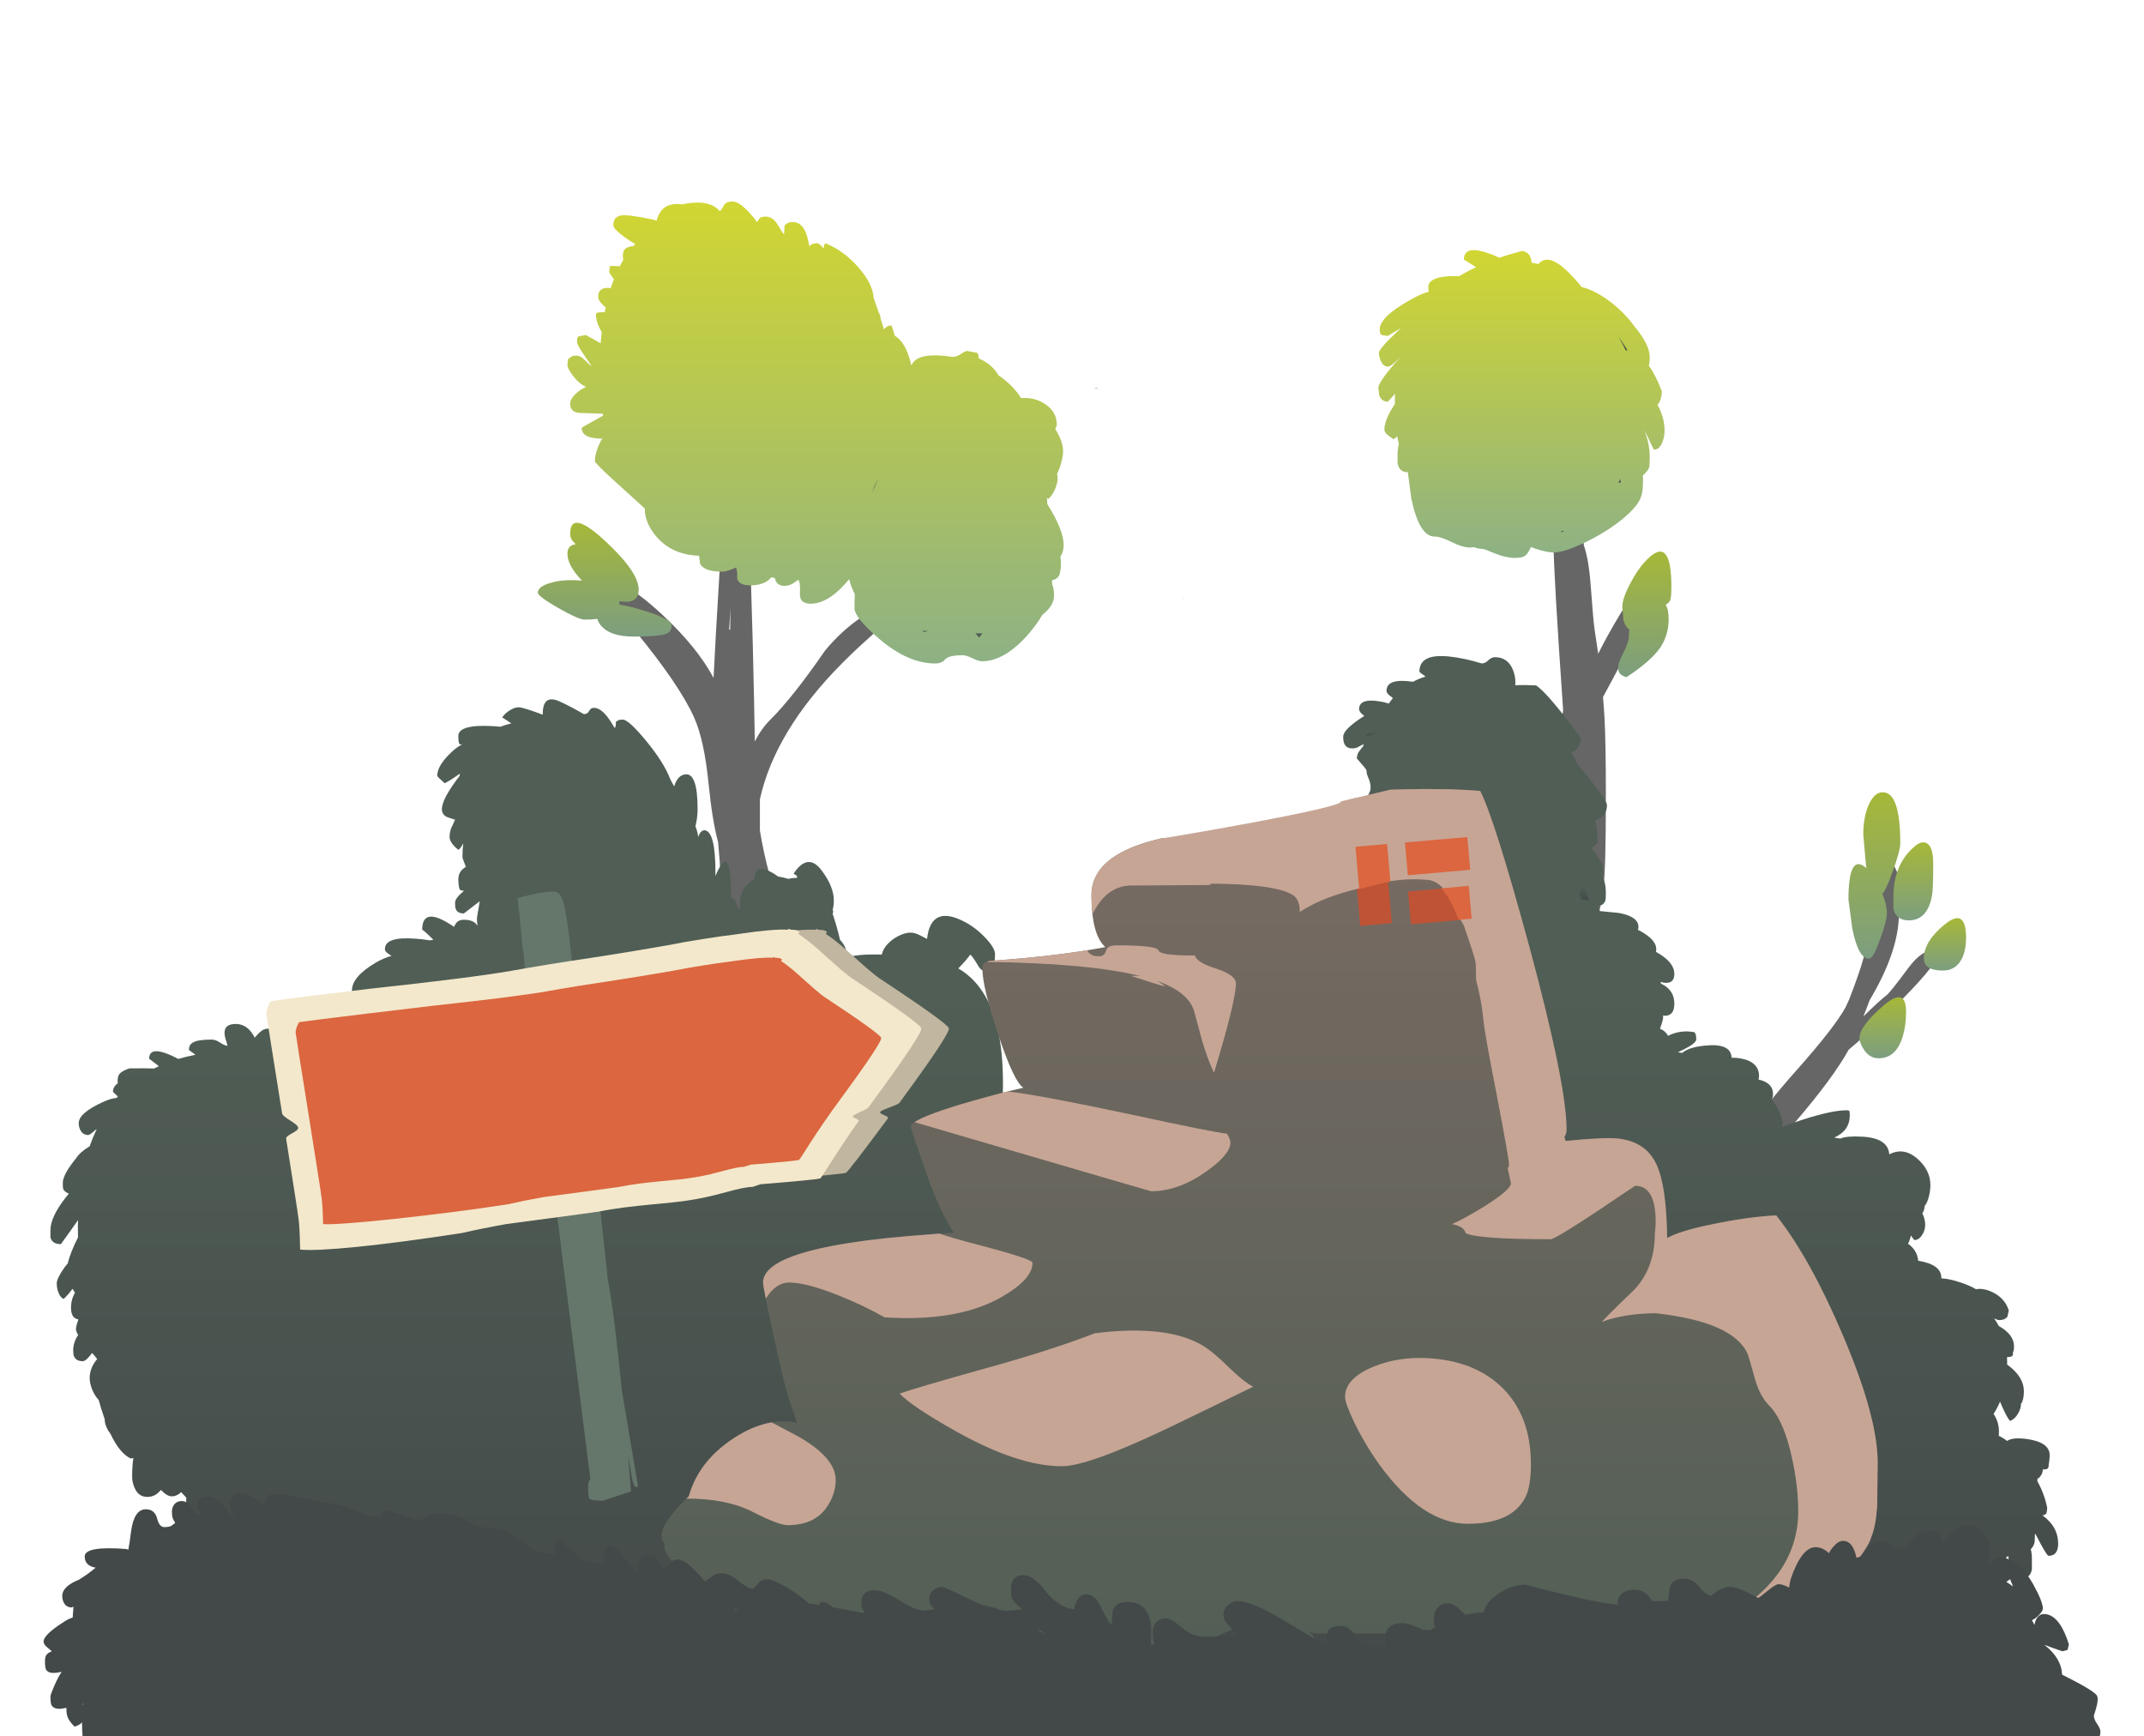 <?xml version="1.0" encoding="utf-8"?>
<!-- Generator: Adobe Illustrator 15.0.2, SVG Export Plug-In  -->
<!DOCTYPE svg PUBLIC "-//W3C//DTD SVG 1.1//EN" "http://www.w3.org/Graphics/SVG/1.1/DTD/svg11.dtd">
<svg version="1.1"
	 xmlns="http://www.w3.org/2000/svg" xmlns:xlink="http://www.w3.org/1999/xlink" xmlns:a="http://ns.adobe.com/AdobeSVGViewerExtensions/3.0/"
	 x="0px" y="0px" width="184px" height="149px" viewBox="-3.741 -17.291 184 149" enable-background="new -3.741 -17.291 184 149"
	 xml:space="preserve">
<defs>
</defs>
<path fill-rule="evenodd" clip-rule="evenodd" fill="#666666" d="M132.193,29.525c0.284,0.815,0.479,1.992,0.589,3.528
	c0.141,1.962,0.252,3.192,0.329,3.695c0.111,0.703,0.214,1.39,0.306,2.057c0.483-0.973,1.111-2.106,1.883-3.398
	c2.07-3.451,3.105-4.04,3.105-1.765c0,0.173-0.886,1.937-2.659,5.293c-0.823,1.563-1.464,2.758-1.916,3.589
	c0.054,0.607,0.097,1.199,0.129,1.776c0.079,1.442,0.117,3.717,0.117,6.822c0,4.124-0.07,6.728-0.212,7.811
	c-0.406,3.278-1.474,5.646-3.199,7.104c-0.297-0.235-0.485-0.392-0.564-0.471c-0.109-0.094-0.165-0.212-0.165-0.353
	c0.345-0.973,0.683-1.969,1.013-2.988c0.674-2.039,1.012-3.451,1.012-4.234v-6.987c0-0.404,0-0.804,0-1.2
	c-0.108,0.534-0.28,1.224-0.518,2.071c-0.456,1.661-0.871,2.658-1.248,2.987c-0.408-0.392-0.611-0.636-0.611-0.729
	c-1.064,3.756-2.037,6.296-2.917,7.622c-0.471-0.408-0.706-0.627-0.706-0.658c2.964-11.12,4.446-16.939,4.446-17.456
	c-0.55-7.952-0.823-12.72-0.823-14.305c0-2.462,0.203-4.109,0.611-4.939c0.072,0.302,0.166,0.939,0.283,1.917
	c0.121-0.543,0.31-0.797,0.564-0.766C131.528,25.612,131.913,26.938,132.193,29.525z M159.19,60.545
	c0.023,0.146,0.036,0.329,0.036,0.553c0,2.148-0.839,4.631-2.519,7.446c-0.164,0.452-0.34,0.915-0.528,1.387
	c0.901-0.893,1.563-1.5,1.988-1.823c0.22-0.171,0.862-0.979,1.928-2.422c0.753-0.989,1.483-1.475,2.189-1.46
	c0,0.017,0.023,0.064,0.07,0.142c0.047,0.079,0.07,0.235,0.07,0.471c0,0.503-1.256,1.992-3.764,4.471
	c-1.712,1.676-2.959,2.833-3.741,3.47c-0.909,1.644-2.463,3.741-4.658,6.294c-2.588,3.011-4.22,4.516-4.894,4.516
	c-0.251,0-0.424-0.015-0.518-0.047l-0.095-0.069c0-0.032-0.015-0.072-0.047-0.117c-0.047-0.032-0.07-0.167-0.07-0.4
	c0-0.216,0.787-1.236,2.364-3.06c-0.056-0.016-0.115-0.039-0.176-0.069c-0.142-0.079-0.235-0.157-0.282-0.235
	c0.564-1.082,1.874-2.777,3.929-5.082c2.116-2.384,3.505-4.164,4.164-5.341c0.028-0.05,0.133-0.281,0.317-0.693
	c0.309-0.795,0.54-1.418,0.694-1.87c0.486-1.349,0.775-2.439,0.87-3.271c0.267-1.411,0.392-2.47,0.376-3.176
	c-0.023-0.762,0.133-1.256,0.471-1.481c0.019-2.455,0.371-3.215,1.06-2.283c0.689,0.941,1.035,2.024,1.035,3.248
	c0,0.219-0.017,0.368-0.047,0.447c-0.032,0.077-0.049,0.163-0.049,0.257l-0.045,0.118C159.299,60.498,159.256,60.525,159.19,60.545z
	 M73.921,34.042c0.063,0.047,0.094,0.188,0.094,0.424c0,0.156-0.558,0.706-1.671,1.647c-1.601,1.38-2.87,2.549-3.812,3.505
	c-3.843,3.874-6.194,7.764-7.057,11.669v2.693c0.389,2.407,1.063,4.936,2.022,7.588c0.8,2.195,1.6,4.203,2.4,6.023
	c0,0.235-0.079,0.445-0.235,0.634c-0.013,0.015-0.025,0.03-0.036,0.047c0.783,1.286,1.587,2.626,2.411,4.023
	c2.369,3.969,3.553,6.109,3.553,6.423c0,0.251-0.086,0.463-0.259,0.636c-0.219,0.235-0.524,0.352-0.918,0.352
	c-0.846,0-2.116-1.475-3.812-4.422c-0.611-1.082-1.771-3.356-3.481-6.823c-0.909-1.646-1.78-3.294-2.611-4.939
	c-1.63-3.248-2.446-5.31-2.446-6.188c0-0.25-0.059-1.04-0.177-2.364c-0.332-1.224-0.603-2.881-0.812-4.976
	c-0.25-2.525-0.667-4.43-1.247-5.718c-0.831-1.85-2.485-4.289-4.963-7.316c-2.26-2.761-3.389-4.171-3.389-4.234
	c0-0.658,0.588-0.698,1.765-0.118c1.145,0.565,2.431,1.515,3.858,2.848c2.003,1.869,3.47,3.677,4.399,5.423
	c0.105-2.147,0.262-4.943,0.471-8.387c0.392-6.4,0.619-9.764,0.682-10.094c0.267,0.738,0.439,1.719,0.518,2.94
	c0.047,0.706,0.07,1.733,0.07,3.083c0,0.299-0.03,1.143-0.094,2.528c0.137-0.563,0.356-1.037,0.658-1.423
	c0.565-0.737,0.848-0.337,0.848,1.2c0,0.203,0.07,2.61,0.212,7.222c0.083,3.354,0.142,6.151,0.176,8.387
	c0.372-0.73,0.815-1.355,1.33-1.869c1.27-1.255,2.83-3.224,4.681-5.905c1.836-2.243,4.094-3.788,6.777-4.635
	C73.827,33.956,73.857,33.995,73.921,34.042z M58.887,35.925c-0.015,0.271-0.031,0.537-0.048,0.799
	c0.029,0.009,0.057,0.021,0.083,0.036c0.009-0.69,0.017-1.322,0.024-1.894C58.927,35.206,58.905,35.56,58.887,35.925z"/>
<linearGradient id="SVGID_1_" gradientUnits="userSpaceOnUse" x1="126.831" y1="30.584" x2="126.831" y2="4.169">
	<stop  offset="0" style="stop-color:#8DB185"/>
	<stop  offset="0.548" style="stop-color:#B4C655"/>
	<stop  offset="1" style="stop-color:#D1D632"/>
</linearGradient>
<path fill-rule="evenodd" clip-rule="evenodd" fill="url(#SVGID_1_)" d="M131.994,7.34c0.62,0.139,1.313,0.469,2.082,0.988
	c0.722,0.502,1.357,1.066,1.905,1.693c0.202,0.232,0.358,0.433,0.471,0.602c0.926,1.091,1.389,1.997,1.389,2.716
	c0,0.329-0.016,0.541-0.047,0.636c-0.01,0.037-0.022,0.073-0.036,0.106c0.402,0.558,0.775,1.291,1.118,2.199
	c0,0.266-0.039,0.51-0.117,0.729c-0.06,0.179-0.143,0.318-0.248,0.423c0.4,0.749,0.601,1.485,0.601,2.212
	c0,0.392-0.07,0.745-0.212,1.06c-0.156,0.392-0.392,0.587-0.706,0.587c-0.013,0-0.279-0.561-0.8-1.683
	c0.298,0.844,0.447,1.607,0.447,2.294c0,0.503-0.016,0.801-0.047,0.895c-0.063,0.213-0.244,0.448-0.542,0.706
	c0.02,0.253,0.02,0.521,0,0.8c0,0.58-0.117,1.066-0.353,1.458c-0.33,0.55-0.964,1.177-1.905,1.883
	c-0.785,0.58-1.694,1.121-2.729,1.622c-1.176,0.565-2.062,0.848-2.658,0.848c-0.266,0-0.619-0.054-1.06-0.165
	c-0.392-0.109-0.689-0.212-0.893-0.306c-0.158,0.329-0.291,0.55-0.4,0.659c-0.173,0.188-0.485,0.282-0.941,0.282
	c-0.532,0-1.112-0.126-1.741-0.377c-0.627-0.266-0.987-0.399-1.081-0.399c-0.245,0-0.493-0.052-0.742-0.152
	c-0.089,0.023-0.195,0.034-0.317,0.034c-0.438,0-0.972-0.156-1.599-0.471c-0.629-0.313-1.114-0.469-1.459-0.469
	c-0.879,0-1.545-1.1-2.001-3.295l-0.293-2.234c-0.021,0-0.04,0-0.06,0c-0.454,0-0.729-0.259-0.822-0.777c0-0.532,0-0.814,0-0.847
	c0-0.149,0.034-0.417,0.105-0.799c-0.049-0.215-0.092-0.431-0.129-0.647c-0.122,0.12-0.232,0.201-0.33,0.247
	c-0.282-0.205-0.471-0.346-0.564-0.423c-0.142-0.142-0.212-0.276-0.212-0.4c0-0.573,0.298-1.302,0.895-2.188
	c0.003-0.303,0.011-0.603,0.021-0.895c-0.193,0.219-0.396,0.446-0.61,0.682c-0.376,0-0.627-0.188-0.753-0.563
	c-0.047-0.377-0.07-0.58-0.07-0.612c0-0.365,0.604-1.22,1.813-2.565v-0.023c-0.469,0.503-0.798,0.753-0.989,0.753
	c-0.282,0-0.494-0.18-0.635-0.541c-0.095-0.234-0.142-0.445-0.142-0.634c0-0.221,0.494-0.801,1.481-1.742
	c0.148-0.14,0.289-0.269,0.425-0.388c-0.455,0.254-0.832,0.477-1.13,0.671c-0.313-0.032-0.502-0.063-0.564-0.095
	c-0.094-0.047-0.142-0.203-0.142-0.471c0-0.706,0.871-1.545,2.611-2.517c0.657-0.374,1.19-0.609,1.601-0.706
	c-0.032-0.103-0.047-0.235-0.047-0.4c0-0.438,0.392-0.729,1.177-0.87c0.405-0.066,0.896-0.086,1.47-0.059
	c0.456-0.276,0.942-0.536,1.458-0.776c-0.698-0.454-1.047-0.669-1.047-0.646c0-0.927,0.815-1.067,2.446-0.424
	c0.208,0.082,0.408,0.168,0.601,0.259c0.622-0.216,1.276-0.412,1.965-0.588c0.407,0.077,0.659,0.313,0.753,0.706
	c0.021,0.097,0.033,0.199,0.034,0.306c0.191,0.023,0.391,0.063,0.6,0.117c0.546-0.656,1.369-0.452,2.472,0.611
	C131.254,6.45,131.665,6.905,131.994,7.34z"/>
<linearGradient id="SVGID_2_" gradientUnits="userSpaceOnUse" x1="135.548" y1="12.775" x2="135.548" y2="11.586">
	<stop  offset="0" style="stop-color:#434949"/>
	<stop  offset="0.679" style="stop-color:#505E55"/>
</linearGradient>
<path fill-rule="evenodd" clip-rule="evenodd" fill="url(#SVGID_2_)" d="M135.936,12.775c-0.165-0.269-0.314-0.504-0.448-0.706
	c-0.108-0.168-0.219-0.328-0.328-0.483c0.223,0.397,0.426,0.786,0.611,1.166C135.825,12.759,135.879,12.767,135.936,12.775z"/>
<linearGradient id="SVGID_3_" gradientUnits="userSpaceOnUse" x1="135.247" y1="24.139" x2="135.247" y2="23.785">
	<stop  offset="0" style="stop-color:#434949"/>
	<stop  offset="0.679" style="stop-color:#505E55"/>
</linearGradient>
<path fill-rule="evenodd" clip-rule="evenodd" fill="url(#SVGID_3_)" d="M135.348,23.785c-0.065,0.119-0.132,0.238-0.201,0.354
	c0.065-0.013,0.132-0.02,0.201-0.023C135.348,24,135.348,23.891,135.348,23.785z"/>
<linearGradient id="SVGID_4_" gradientUnits="userSpaceOnUse" x1="137.417" y1="40.817" x2="137.417" y2="30.042">
	<stop  offset="0" style="stop-color:#7C9E7F"/>
	<stop  offset="1" style="stop-color:#A6B838"/>
</linearGradient>
<path fill-rule="evenodd" clip-rule="evenodd" fill="url(#SVGID_4_)" d="M137.605,30.726c1.396-1.412,2.093-0.636,2.093,2.328
	c0,0.69-0.045,1.106-0.14,1.247c-0.075,0.107-0.192,0.209-0.353,0.307c0.171,0.243,0.259,0.651,0.259,1.224
	c0,0.939-0.252,1.771-0.753,2.493c-0.55,0.769-1.507,1.601-2.87,2.493c-0.347-0.094-0.565-0.251-0.659-0.47
	c-0.032-0.094-0.047-0.243-0.047-0.446c0-0.221,0.156-0.628,0.471-1.225c0.298-0.58,0.445-1.059,0.445-1.436
	c0-0.169,0.017-0.333,0.047-0.492c-0.246-0.171-0.418-0.453-0.516-0.848c-0.064-0.723-0.096-1.098-0.096-1.13
	c0-0.455,0.22-1.105,0.659-1.951C136.602,31.94,137.088,31.243,137.605,30.726z"/>
<linearGradient id="SVGID_5_" gradientUnits="userSpaceOnUse" x1="130.282" y1="28.35" x2="130.282" y2="28.243">
	<stop  offset="0" style="stop-color:#434949"/>
	<stop  offset="0.679" style="stop-color:#505E55"/>
</linearGradient>
<path fill-rule="evenodd" clip-rule="evenodd" fill="url(#SVGID_5_)" d="M130.135,28.35h0.295c-0.004-0.036-0.007-0.072-0.011-0.106
	C130.326,28.28,130.232,28.316,130.135,28.35z"/>
<linearGradient id="SVGID_6_" gradientUnits="userSpaceOnUse" x1="86.741" y1="128.642" x2="86.741" y2="39.011">
	<stop  offset="0" style="stop-color:#434949"/>
	<stop  offset="0.679" style="stop-color:#505E55"/>
</linearGradient>
<path fill-rule="evenodd" clip-rule="evenodd" fill="url(#SVGID_6_)" d="M124.548,39.101c0.723,0,1.232,0.345,1.529,1.034
	c0.156,0.361,0.235,0.729,0.235,1.106c0,0.096-0.004,0.184-0.011,0.271c0.478-0.029,1.068-0.025,1.776,0.011
	c0.643,0.392,1.929,1.898,3.856,4.518c0,0.22-0.07,0.454-0.21,0.706c-0.158,0.313-0.354,0.471-0.589,0.471c-0.015,0-0.03,0-0.047,0
	c0.178,0.299,0.381,0.691,0.612,1.175c0.345,0.361,0.807,0.927,1.387,1.694c0.722,0.925,1.083,1.498,1.083,1.717
	c0,0.425-0.156,0.77-0.471,1.036c-0.161,0.131-0.345,0.21-0.553,0.235c0.148,0.582,0.223,1.211,0.223,1.882
	c0,0.065-0.172,0.238-0.518,0.519v0.011c0.659,0.835,0.988,1.451,0.988,1.847c-0.005,0.218-0.035,0.397-0.094,0.541
	c0.22,0.393,0.329,0.839,0.329,1.342c0,0.424-0.008,0.657-0.023,0.705c-0.084,0.326-0.313,0.508-0.683,0.541
	c0.09,0.122,0.152,0.263,0.188,0.424c0.456,0.05,1.005,0.104,1.647,0.164c1.113,0.205,1.67,0.604,1.67,1.2
	c0,0.089-0.016,0.171-0.047,0.247c0.07,0.031,0.141,0.066,0.211,0.106c0.91,0.501,1.365,1.019,1.365,1.552
	c0,0.075-0.008,0.152-0.023,0.235c0.086,0.046,0.18,0.102,0.282,0.165c0.862,0.534,1.293,1.106,1.293,1.718
	c0,0.518-0.233,0.776-0.704,0.776c-0.164,0-0.32-0.031-0.471-0.094c0.007,0.049,0.015,0.1,0.023,0.152l0.023,0.013
	c0.753,0.359,1.128,0.933,1.128,1.717c0,0.69-0.273,1.035-0.822,1.035c-0.047,0-0.094-0.013-0.141-0.036c0,0.06,0,0.119,0,0.177
	c0,0.165-0.091,0.486-0.271,0.966c0.313,0.128,0.544,0.332,0.694,0.611c0.707-0.358,1.467-0.461,2.282-0.306
	c0,0.015,0.023,0.063,0.07,0.14c0.047,0.079,0.07,0.235,0.07,0.471c0,0.22-0.361,0.511-1.082,0.871
	c-0.179,0.088-0.342,0.167-0.494,0.235c0.121,0.02,0.243,0.038,0.365,0.06c0.379-0.327,1.019-0.535,1.917-0.625
	c1.512-0.167,2.289,0.178,2.329,1.036c0.232-0.007,0.468,0.008,0.706,0.047c1.098,0.188,1.647,0.697,1.647,1.529
	c0,0.093-0.017,0.191-0.048,0.294c0.831,0.187,1.246,0.598,1.246,1.234c0,0.164-0.03,0.32-0.094,0.471
	c0.054,0.073,0.109,0.151,0.165,0.235c0.502,0.769,0.753,1.404,0.753,1.905c0,0.075-0.009,0.149-0.023,0.225
	c0.429-0.174,0.985-0.374,1.671-0.6c1.85-0.597,3.183-0.871,3.998-0.824c0,0.016,0.024,0.03,0.071,0.048
	c0.031,0.015,0.048,0.141,0.048,0.376c0,0.884-0.447,1.522-1.342,1.917c0.194,0.02,0.367,0.046,0.518,0.082
	c0.388-0.162,1.015-0.216,1.882-0.165c1.483,0.075,2.261,0.582,2.33,1.52c0.804-0.421,1.588-0.316,2.352,0.316
	c0.785,0.675,1.177,1.442,1.177,2.306c0,0.393-0.063,0.791-0.188,1.2c-0.081,0.252-0.18,0.448-0.295,0.588
	c-0.021,0.274-0.093,0.489-0.21,0.646c0.165,0.331,0.246,0.657,0.246,0.976c0,0.33-0.087,0.621-0.259,0.871
	c-0.172,0.298-0.4,0.447-0.683,0.447l-0.282-0.388c-0.046,0.204-0.1,0.381-0.165,0.529c-0.021,0.05-0.05,0.109-0.081,0.176
	c0.524,0.369,0.815,0.856,0.87,1.459c1.325,0.215,1.988,0.704,1.988,1.47v0.023c0.017,0.009,0.033,0.018,0.046,0.024
	c0.365,0.011,0.828,0.104,1.389,0.282c0.649,0.2,1.162,0.416,1.541,0.646c0.37-0.068,0.767-0.017,1.188,0.153
	c0.847,0.345,1.389,0.901,1.624,1.67l-0.118,0.541l-0.164,0.142c-0.125,0.094-0.307,0.141-0.542,0.141
	c-0.091,0-0.236-0.047-0.435-0.141c0.148,0.206,0.281,0.422,0.4,0.647c0.87,0.489,1.306,1.074,1.306,1.753
	c0,0.219-0.016,0.352-0.048,0.4c-0.031,0.062-0.047,0.141-0.047,0.234c0.016,0.046,0.009,0.094-0.023,0.141
	c-0.047,0.094-0.196,0.141-0.447,0.141c-0.013,0-0.023,0-0.034,0c0.007,0.162,0.011,0.327,0.011,0.494c0,0.053,0,0.104,0,0.154
	c0.046,0.033,0.093,0.069,0.142,0.104c0.862,0.659,1.294,1.389,1.294,2.189c0,0.495-0.087,0.859-0.259,1.094c0,0.034,0,0.07,0,0.104
	c0,0.142-0.063,0.345-0.188,0.612c-0.188,0.361-0.432,0.604-0.729,0.729c-0.126-0.094-0.329-0.447-0.611-1.059
	c-0.107-0.225-0.192-0.426-0.259-0.6c-0.157,0.375-0.341,0.728-0.553,1.059c0.306,0.46,0.458,0.957,0.458,1.494
	c0,0.141-0.004,0.27-0.011,0.388c0.252,0.114,0.491,0.26,0.717,0.435c0.297-0.222,0.869-0.277,1.718-0.163
	c1.286,0.187,1.929,0.65,1.929,1.387c0,0.203-0.016,0.4-0.047,0.589c-0.032,0.156-0.047,0.29-0.047,0.399l-0.047,0.118
	c-0.048,0.078-0.188,0.117-0.424,0.117l-0.023-0.013c-0.006,0.221-0.062,0.397-0.165,0.53c-0.125,0.157-0.188,0.242-0.188,0.26
	c-0.03-0.016-0.063-0.031-0.094-0.048c-0.002,0.063-0.01,0.158-0.022,0.282c0.396,0.699,0.68,1.46,0.846,2.282
	c-0.015,0.235-0.038,0.392-0.07,0.471c-0.06,0.095-0.173,0.154-0.341,0.176c0.901,0.64,1.353,1.459,1.353,2.458
	c-0.015,0.675-0.289,1.013-0.823,1.013c-0.114,0-0.489-0.628-1.129-1.882c-0.018,0.012-0.033,0.023-0.048,0.035
	c-0.003,0.363-0.012,0.587-0.022,0.67c-0.06,0.263-0.169,0.462-0.329,0.601c0.062,0.265,0.094,0.543,0.094,0.835
	c0,0.03,0,0.329,0,0.895c-0.094,0.532-0.4,0.8-0.918,0.8c-0.235,0-0.392-0.025-0.471-0.072c-0.173-0.124-0.29-0.203-0.353-0.233
	c-0.016-0.305-0.118-0.854-0.307-1.647c-0.057,0.054-0.11,0.104-0.164,0.153c-0.01,0.762-1.179,1.369-3.506,1.823
	c-2.901,0.563-4.87,1.278-5.905,2.141c-0.658,0.532-1.858,1.105-3.599,1.718c-2.368,0.799-3.952,1.387-4.752,1.764
	c-2.087,0.972-5.529,1.874-10.329,2.705c-5.913,1.004-12.979,1.71-21.196,2.118h-7.528l-0.471-0.118l-7.999-0.117l-0.471-0.118
	h-8.658l-0.518,0.118h-7.999c-9.409-0.627-20.835-2.071-34.277-4.329c-12.656-2.116-22.255-4.108-28.795-5.977
	c-2.376-0.68-4.81-2.071-7.306-4.175c-0.044,0.19-0.158,0.359-0.341,0.507c-0.25,0.218-0.604,0.329-1.059,0.329
	c-0.549,0-0.965-0.511-1.247-1.53l-0.236-1.411c0-0.215,0.005-0.416,0.013-0.6c-0.149-0.155-0.299-0.312-0.447-0.471
	c-0.058,0.063-0.124,0.121-0.2,0.176c-0.204,0.126-0.398,0.188-0.587,0.188c-0.282,0-0.597-0.184-0.941-0.552
	c-0.038,0.041-0.076,0.086-0.118,0.129c-0.282,0.313-0.635,0.471-1.059,0.471c-0.518,0-0.887-0.274-1.105-0.824
	c-0.125-0.298-0.188-0.595-0.188-0.893c0-0.66,0.034-1.2,0.105-1.624l-0.224,0.047c-0.636-0.3-1.211-0.998-1.729-2.093
	c-0.318-0.425-0.487-0.825-0.507-1.2c-0.003-0.029-0.003-0.06,0-0.095c-0.01-0.014-0.017-0.028-0.023-0.047
	c-0.201-0.573-0.365-1.104-0.494-1.588c-0.215-0.222-0.402-0.523-0.565-0.905c-0.14-0.377-0.21-0.697-0.21-0.965
	c0-0.587,0.216-1.137,0.646-1.647c-0.132-0.166-0.277-0.339-0.437-0.517c-0.348,0.47-0.614,0.705-0.799,0.705
	c-0.393,0-0.644-0.142-0.753-0.424c-0.047-0.093-0.07-0.259-0.07-0.494c0-0.465,0.141-0.908,0.424-1.329
	c-0.126-0.21-0.188-0.379-0.188-0.505c0-0.157,0.07-0.437,0.212-0.835c-0.424-0.056-0.636-0.39-0.636-1
	c0-0.471,0.113-0.898,0.341-1.283c-0.01-0.018-0.021-0.037-0.035-0.058c-0.064-0.1-0.123-0.194-0.177-0.283
	c-0.265,0.361-0.52,0.652-0.765,0.871c-0.188-0.079-0.336-0.268-0.447-0.564c-0.094-0.235-0.141-0.494-0.141-0.777
	c0-0.282,0.227-0.744,0.683-1.389c0.086-0.114,0.171-0.22,0.259-0.316c0.149-0.623,0.442-1.368,0.882-2.236
	c-0.007-0.531-0.011-0.826-0.011-0.882c0-0.202,0.004-0.402,0.011-0.599c-0.428,0.615-0.918,1.303-1.471,2.059
	c-0.485,0-0.783-0.188-0.894-0.565c0-0.392,0-0.604,0-0.636c0-0.736,0.423-1.654,1.271-2.752c0.103-0.133,0.203-0.257,0.306-0.376
	c-0.242-0.108-0.398-0.234-0.471-0.377c-0.031-0.079-0.047-0.259-0.047-0.541c0-0.424,0.298-1.027,0.895-1.811
	c0.083-0.109,0.164-0.212,0.246-0.307c0.218-0.347,0.606-0.692,1.166-1.035c0.174-0.501,0.371-0.98,0.587-1.436
	c-0.007-0.006-0.014-0.014-0.023-0.023c-0.354,0.329-0.58,0.494-0.683,0.494c-0.33,0-0.563-0.156-0.705-0.471
	c-0.078-0.172-0.117-0.354-0.117-0.541c0-0.58,0.689-1.185,2.069-1.812c0.475-0.219,0.866-0.336,1.177-0.353
	c0.039-0.042,0.079-0.085,0.117-0.129c-0.282-0.251-0.423-0.388-0.423-0.412c0-0.284,0.137-0.523,0.411-0.718
	c-0.007-0.061-0.012-0.129-0.012-0.199c0-0.268,0.056-0.471,0.165-0.611c0.142-0.174,0.424-0.33,0.848-0.471
	c0.985-0.012,1.691-0.008,2.116,0.011c0.136-0.069,0.273-0.136,0.411-0.199c-0.557-0.434-0.835-0.646-0.835-0.636
	c0-0.868,0.835-0.862,2.506,0.013c0.47-0.142,0.96-0.259,1.471-0.354c-0.183-0.131-0.371-0.269-0.564-0.412
	c0-0.314,0.125-0.533,0.376-0.659c0.282-0.156,0.809-0.235,1.577-0.235c0.219,0,0.447,0.079,0.683,0.235
	c0.266,0.173,0.485,0.275,0.657,0.306c0.017-0.062-0.016-0.203-0.093-0.423c-0.094-0.267-0.143-0.502-0.143-0.706
	c0-0.502,0.322-0.752,0.965-0.752c0.69,0,1.232,0.392,1.624,1.175c0.172-0.203,0.321-0.359,0.447-0.469
	c0.219-0.205,0.447-0.306,0.683-0.306c0.203,0,0.604,0.21,1.198,0.635c0.597,0.407,1.036,0.61,1.318,0.61
	c0.203,0,0.392-0.086,0.564-0.259c0.188-0.188,0.377-0.282,0.565-0.282c1.138,0,2.345,0.586,3.622,1.754
	c0.041-0.271,0.096-0.55,0.165-0.836c0.235-0.893,0.384-1.646,0.446-2.258c0.083-0.792,0.438-1.514,1.071-2.164
	c-0.229,0.105-0.47,0.216-0.717,0.328c-0.487,0-0.801-0.125-0.941-0.377c-0.048-0.077-0.071-0.227-0.071-0.446
	c0-0.784,0.698-1.584,2.094-2.399c0.442-0.256,0.873-0.438,1.294-0.541c-0.16-0.108-0.271-0.186-0.329-0.235
	c-0.156-0.109-0.235-0.228-0.235-0.354c0-0.736,0.886-1.034,2.658-0.893c0.445,0.031,0.835,0.077,1.164,0.141
	c0.112-0.019,0.226-0.034,0.342-0.047c-0.643-0.634-0.965-0.916-0.965-0.847c0-1.365,0.831-1.507,2.495-0.424
	c0.084,0.055,0.167,0.11,0.246,0.164c0.029-0.09,0.072-0.177,0.129-0.259c0.141-0.235,0.376-0.353,0.706-0.353
	c0.532,0,0.902,0.141,1.105,0.424c0.026,0.037,0.055,0.073,0.082,0.104c-0.049-0.19-0.069-0.43-0.059-0.717
	c0.157-0.895,0.235-1.356,0.235-1.387v-0.013c-0.393,0.305-0.847,0.654-1.364,1.047c-0.377,0-0.612-0.142-0.706-0.424
	c-0.031-0.078-0.047-0.242-0.047-0.493c0-0.265,0.254-0.604,0.765-1.024c-0.088-0.008-0.163-0.02-0.224-0.034l-0.142-0.071
	c-0.077-0.204-0.117-0.502-0.117-0.894c0-0.453,0.216-0.806,0.647-1.06c-0.196-0.494-0.295-0.76-0.295-0.799
	c0-0.44,0.023-0.847,0.07-1.224c-0.154,0.302-0.296,0.49-0.423,0.564c-0.501-0.408-0.752-0.776-0.752-1.105
	c0-0.251,0.046-0.51,0.142-0.777c0.015,0,0.124-0.235,0.328-0.706c-0.313-0.094-0.549-0.173-0.705-0.234
	c-0.282-0.142-0.424-0.36-0.424-0.659c0-0.471,0.313-1.16,0.94-2.07c0.202-0.297,0.395-0.561,0.577-0.787
	c0.006-0.066,0.014-0.133,0.023-0.201c-0.553,0.401-0.988,0.676-1.306,0.824c-0.424-0.377-0.636-0.589-0.636-0.636
	c0-0.612,0.439-1.316,1.318-2.117c0.274-0.25,0.55-0.442,0.822-0.575l-0.212-0.013c-0.077-0.079-0.117-0.313-0.117-0.706
	c0-0.689,1.019-0.972,3.06-0.848c0.19,0.015,0.375,0.029,0.552,0.048c0.297-0.111,0.609-0.209,0.941-0.294
	c-0.328-0.215-0.591-0.384-0.789-0.507c0.173-0.25,0.394-0.454,0.659-0.61c0.268-0.173,0.518-0.259,0.753-0.259
	c0.251,0,0.941,0.212,2.071,0.634c-0.017-1.207,0.469-1.583,1.458-1.128c0.532,0.235,1.224,0.595,2.07,1.082
	c0.204,0,0.354-0.087,0.446-0.259c0.094-0.188,0.235-0.282,0.424-0.282c0.361,0,0.746,0.259,1.152,0.776
	c0.204,0.267,0.409,0.58,0.612,0.94c0.077,0,0.118-0.18,0.118-0.541c0.03,0,0.077-0.023,0.141-0.069
	c0.063-0.063,0.212-0.095,0.447-0.095c0.33,0,0.987,0.596,1.976,1.788c1.035,1.254,1.733,2.36,2.095,3.316
	c0.007,0.032,0.12,0.239,0.341,0.623c0.187-0.612,0.489-0.954,0.905-1.022c0.737-0.142,1.105,0.847,1.105,2.964
	c0,0.499-0.062,0.992-0.188,1.482c0.147,0.378,0.227,0.692,0.234,0.941c0.147-0.44,0.351-0.637,0.612-0.589
	c0.58,0.126,0.871,1.318,0.871,3.576c0,0.056,0,0.169,0,0.342c0.114-0.299,0.248-0.57,0.399-0.813
	c0.628-1.019,0.94-0.156,0.94,2.589c0,0.018,0,0.037,0,0.058c0.256,0.107,0.448,0.394,0.577,0.858
	c0.068,0.053,0.136,0.103,0.199,0.154c0-0.354,0-0.547,0-0.577c0-0.769,0.323-1.381,0.965-1.835c0.084-0.057,0.169-0.107,0.26-0.153
	c0.041-1.098,0.724-1.177,2.046-0.235c0.279,0.042,0.573,0.108,0.882,0.2c0.207-0.059,0.447-0.087,0.719-0.081
	c0.005-0.06,0.014-0.115,0.023-0.165c-0.099-0.073-0.201-0.14-0.307-0.2c0.831-1.255,1.647-1.333,2.446-0.235
	c0.675,0.909,1.013,1.757,1.013,2.541c0,0.29-0.031,0.545-0.095,0.765c0.02,0.076,0.036,0.15,0.047,0.223
	c-0.017,0.044-0.037,0.087-0.058,0.13c0.09,0.273,0.18,0.559,0.27,0.858c0.179,0.613,0.299,1.076,0.364,1.389
	c0.4,0.418,0.601,0.904,0.601,1.458c0,0.023,0,0.046,0,0.07c0.56-0.21,1.555-0.296,2.988-0.259c0.109-0.501,0.455-0.956,1.035-1.363
	c0.533-0.347,1.011-0.518,1.434-0.518c0.236,0,0.512,0.077,0.824,0.235c0.377,0.203,0.573,0.306,0.588,0.306
	c0.221-1.945,1.255-2.455,3.105-1.53c0.691,0.345,1.318,0.815,1.883,1.412c0.563,0.596,0.848,1.066,0.848,1.411l-0.049,1.224
	l-0.116,0.165c-0.079,0.094-0.235,0.141-0.471,0.141c-0.346,0-0.62-0.18-0.823-0.541c-0.3-0.503-0.519-0.815-0.659-0.941
	c-0.282,0.377-0.542,0.683-0.776,0.918c-0.092,0.101-0.178,0.191-0.26,0.271c1.666,0.969,2.787,2.683,3.364,5.14
	c0.314,1.317,0.471,2.894,0.471,4.729c0,0.958-0.03,2.056-0.093,3.293l0.069,0.235c0.753-0.36,2.377-1.184,4.87-2.47
	c2.541-1.098,4.956-1.647,7.246-1.647c2.337,0,4.125,0.69,5.364,2.071c0.627,0.706,1.113,1.513,1.458,2.424
	c1.806-1.741,3.922-2.612,6.353-2.612c0.989,0,1.749,0.126,2.282,0.377c0.282,0.126,0.597,0.297,0.941,0.518
	c-0.109-1.021-0.291-2.267-0.542-3.741c-0.109-0.627-0.164-1.615-0.164-2.964c0-1.381,0.062-2.259,0.188-2.636
	c0.314-1.004,1.137-1.89,2.47-2.658c-0.768-0.909-1.371-2.118-1.811-3.623c-0.361-1.285-0.541-2.548-0.541-3.787
	c0-1.38,0.22-2.596,0.659-3.646c0.134-0.328,0.286-0.63,0.458-0.905c-0.16-0.099-0.274-0.252-0.341-0.46
	c-0.047-0.424-0.07-0.65-0.07-0.683c0-0.423,0.086-0.744,0.259-0.965c0.36-0.438,1.098-0.674,2.211-0.704
	c0-0.017,0.047-0.109,0.141-0.283c0.095-0.157,0.142-0.353,0.142-0.588c0-0.188-0.056-0.424-0.165-0.706
	c-0.126-0.266-0.188-0.501-0.188-0.706c0-0.063-0.274-0.398-0.822-1.012c0-0.234,0.062-0.439,0.187-0.61
	c0.063-0.095,0.182-0.244,0.353-0.447l0.049-0.165c-0.11,0.032-0.26,0.103-0.448,0.212c-0.14,0.094-0.321,0.141-0.54,0.141
	c-0.361,0-0.597-0.157-0.706-0.47c-0.047-0.127-0.07-0.307-0.07-0.542c0-0.407,0.571-0.979,1.716-1.717
	c0.035-0.021,0.065-0.041,0.095-0.06c-0.298-0.216-0.447-0.406-0.447-0.575c0-0.629,0.564-0.855,1.694-0.683
	c0.292,0.043,0.579,0.107,0.858,0.199c0.11-0.163,0.229-0.321,0.353-0.47c-0.149-0.113-0.256-0.196-0.316-0.247
	c-0.158-0.126-0.235-0.251-0.235-0.377c0-0.74,0.756-1,2.271-0.776c0.343-0.183,0.704-0.333,1.081-0.447
	c-0.354-0.245-0.529-0.387-0.529-0.423c0-1.052,0.863-1.482,2.588-1.294c0.864,0.094,1.78,0.289,2.753,0.589
	c0.204,0,0.393-0.086,0.564-0.26C124.171,39.195,124.36,39.101,124.548,39.101z"/>
<linearGradient id="SVGID_7_" gradientUnits="userSpaceOnUse" x1="127.22" y1="43.018" x2="127.22" y2="42.982">
	<stop  offset="0" style="stop-color:#434949"/>
	<stop  offset="0.679" style="stop-color:#505E55"/>
</linearGradient>
<path fill-rule="evenodd" clip-rule="evenodd" fill="url(#SVGID_7_)" d="M127.137,42.982c0.017,0.014,0.031,0.025,0.047,0.035
	c0.037-0.009,0.076-0.021,0.118-0.035H127.137z"/>
<linearGradient id="SVGID_8_" gradientUnits="userSpaceOnUse" x1="132.235" y1="59.992" x2="132.235" y2="58.251">
	<stop  offset="0" style="stop-color:#434949"/>
	<stop  offset="0.679" style="stop-color:#505E55"/>
</linearGradient>
<path fill-rule="evenodd" clip-rule="evenodd" fill="url(#SVGID_8_)" d="M132.193,58.251c-0.093,0.291-0.194,0.597-0.304,0.918
	c-0.036,0.106-0.072,0.212-0.107,0.317c0.092,0.14,0.169,0.28,0.235,0.423c0.157-0.034,0.356-0.015,0.6,0.06
	c0.022,0.006,0.046,0.014,0.071,0.023c-0.141-0.254-0.265-0.607-0.377-1.059C132.265,58.666,132.226,58.439,132.193,58.251z"/>
<linearGradient id="SVGID_9_" gradientUnits="userSpaceOnUse" x1="157.12" y1="64.98" x2="157.12" y2="50.696">
	<stop  offset="0" style="stop-color:#7C9E7F"/>
	<stop  offset="1" style="stop-color:#A6B838"/>
</linearGradient>
<path fill-rule="evenodd" clip-rule="evenodd" fill="url(#SVGID_9_)" d="M157.768,50.699c1.051-0.079,1.575,1.38,1.575,4.376
	c0,0.438-0.235,1.293-0.704,2.563c-0.34,0.927-0.613,1.52-0.824,1.776c0.251,0.637,0.377,1.183,0.377,1.635
	c0,0.471-0.197,1.232-0.589,2.282c-0.392,1.099-0.706,1.647-0.941,1.647c-0.611,0-1.089-0.863-1.436-2.588l-0.329-2.471
	c0-2.733,0.515-3.635,1.542-2.705c-0.011-0.078-0.023-0.157-0.036-0.235c-0.156-1.726-0.235-2.603-0.235-2.635
	c0-1.051,0.165-1.929,0.494-2.635C156.976,51.052,157.344,50.715,157.768,50.699z"/>
<linearGradient id="SVGID_10_" gradientUnits="userSpaceOnUse" x1="160.462" y1="61.685" x2="160.462" y2="54.988">
	<stop  offset="0" style="stop-color:#7C9E7F"/>
	<stop  offset="1" style="stop-color:#A6B838"/>
</linearGradient>
<path fill-rule="evenodd" clip-rule="evenodd" fill="url(#SVGID_10_)" d="M158.756,59.64c0-1.789,0.571-3.192,1.717-4.212
	c0.455-0.423,0.839-0.541,1.153-0.353c0.359,0.203,0.541,0.769,0.541,1.693c0,1.521-0.031,2.439-0.094,2.753
	c-0.252,1.443-0.918,2.164-2.001,2.164c-0.721,0-1.16-0.329-1.316-0.988C158.756,60.023,158.756,59.67,158.756,59.64z"/>
<linearGradient id="SVGID_11_" gradientUnits="userSpaceOnUse" x1="163.179" y1="65.991" x2="163.179" y2="61.496">
	<stop  offset="0" style="stop-color:#7C9E7F"/>
	<stop  offset="1" style="stop-color:#A6B838"/>
</linearGradient>
<path fill-rule="evenodd" clip-rule="evenodd" fill="url(#SVGID_11_)" d="M164.99,63.191c0,0.643-0.103,1.199-0.307,1.67
	c-0.345,0.753-0.901,1.13-1.669,1.13c-1.1,0-1.647-0.345-1.647-1.036c0-0.986,0.604-1.967,1.812-2.939
	C164.386,61.043,164.99,61.436,164.99,63.191z"/>
<linearGradient id="SVGID_12_" gradientUnits="userSpaceOnUse" x1="157.837" y1="73.519" x2="157.837" y2="68.282">
	<stop  offset="0" style="stop-color:#7C9E7F"/>
	<stop  offset="1" style="stop-color:#A6B838"/>
</linearGradient>
<path fill-rule="evenodd" clip-rule="evenodd" fill="url(#SVGID_12_)" d="M159.556,71.638c-0.376,1.255-1.066,1.882-2.07,1.882
	c-0.549,0-0.988-0.274-1.318-0.824c-0.219-0.376-0.329-0.674-0.329-0.894c0-0.675,0.667-1.591,2-2.753
	c1.333-1.16,1.999-1.003,1.999,0.471C159.837,70.32,159.743,71.026,159.556,71.638z"/>
<linearGradient id="SVGID_13_" gradientUnits="userSpaceOnUse" x1="166.037" y1="105.586" x2="166.037" y2="105.48">
	<stop  offset="0" style="stop-color:#434949"/>
	<stop  offset="0.679" style="stop-color:#505E55"/>
</linearGradient>
<path fill-rule="evenodd" clip-rule="evenodd" fill="url(#SVGID_13_)" d="M166.083,105.479c-0.043,0.037-0.085,0.073-0.128,0.106
	c0.055-0.003,0.11-0.003,0.164,0C166.108,105.55,166.096,105.514,166.083,105.479z"/>
<linearGradient id="SVGID_14_" gradientUnits="userSpaceOnUse" x1="148.545" y1="80.742" x2="148.545" y2="80.647">
	<stop  offset="0" style="stop-color:#434949"/>
	<stop  offset="0.679" style="stop-color:#505E55"/>
</linearGradient>
<path fill-rule="evenodd" clip-rule="evenodd" fill="url(#SVGID_14_)" d="M148.568,80.73c-0.016-0.029-0.03-0.057-0.047-0.083
	c0,0.033,0,0.065,0,0.095C148.539,80.737,148.555,80.733,148.568,80.73z"/>
<linearGradient id="SVGID_15_" gradientUnits="userSpaceOnUse" x1="147.593" y1="79.683" x2="147.593" y2="79.483">
	<stop  offset="0" style="stop-color:#434949"/>
	<stop  offset="0.679" style="stop-color:#505E55"/>
</linearGradient>
<path fill-rule="evenodd" clip-rule="evenodd" fill="url(#SVGID_15_)" d="M147.651,79.683c-0.038-0.063-0.077-0.13-0.117-0.199
	c0.004,0.049,0.007,0.1,0.011,0.152C147.581,79.65,147.616,79.666,147.651,79.683z"/>
<linearGradient id="SVGID_16_" gradientUnits="userSpaceOnUse" x1="84.03" y1="20.304" x2="84.03" y2="17.903">
	<stop  offset="0" style="stop-color:#434949"/>
	<stop  offset="0.679" style="stop-color:#505E55"/>
</linearGradient>
<path fill-rule="evenodd" clip-rule="evenodd" fill="url(#SVGID_16_)" d="M83.589,18.41c-0.159-0.076-0.347-0.227-0.564-0.447
	c-0.026-0.02-0.054-0.04-0.082-0.06c0.028,0.037,0.055,0.076,0.082,0.117c0.271,0.418,0.529,0.861,0.776,1.329
	c0.143,0.086,0.292,0.185,0.447,0.295c0.324,0.226,0.613,0.446,0.871,0.659C84.725,19.582,84.215,18.951,83.589,18.41z"/>
<linearGradient id="SVGID_17_" gradientUnits="userSpaceOnUse" x1="66.251" y1="39.643" x2="66.251" y2="0">
	<stop  offset="0" style="stop-color:#8DB185"/>
	<stop  offset="0.548" style="stop-color:#B4C655"/>
	<stop  offset="1" style="stop-color:#D1D632"/>
</linearGradient>
<path fill-rule="evenodd" clip-rule="evenodd" fill="url(#SVGID_17_)" d="M86.824,19.527c0.447,0.715,0.671,1.351,0.671,1.904
	c0,0.33-0.079,0.746-0.236,1.248c-0.087,0.263-0.181,0.491-0.282,0.682c0.032,0.155,0.048,0.312,0.048,0.471
	c0,0.157-0.063,0.416-0.188,0.775c-0.188,0.456-0.4,0.762-0.636,0.918c-0.031-0.024-0.066-0.061-0.105-0.105
	c0.023,0.142,0.036,0.264,0.036,0.364c0,0.032,0,0.087,0,0.165c0.94,1.498,1.411,2.675,1.411,3.528c0,0.397-0.095,0.728-0.283,0.989
	c0.032,0.194,0.048,0.392,0.048,0.588c0,0.486-0.056,0.839-0.165,1.059c-0.125,0.212-0.325,0.343-0.6,0.388
	c0.007,0.063,0.012,0.129,0.012,0.2c0,0.055,0,0.11,0,0.166c0.109,0.212,0.164,0.534,0.164,0.963c0,0.565-0.336,1.115-1.011,1.647
	c-0.299,0.514-0.675,1.04-1.129,1.576c-1.382,1.6-2.73,2.4-4.047,2.4c-0.188,0-0.464-0.088-0.823-0.259
	c-0.346-0.174-0.619-0.26-0.824-0.26c-0.8,0-1.302,0.118-1.505,0.354c-0.205,0.235-0.487,0.354-0.847,0.354
	c-1.569,0-3.176-0.707-4.824-2.118c-1.412-1.208-2.116-2.085-2.116-2.635c0-0.441,0.007-0.842,0.023-1.2
	c-0.057-0.112-0.112-0.23-0.165-0.354c-0.133-0.296-0.239-0.606-0.318-0.929c-0.15,0.188-0.319,0.381-0.505,0.576
	c-0.958,1.021-1.89,1.529-2.8,1.529c-0.628,0-0.933-0.273-0.917-0.823c0.031-0.706-0.016-1.113-0.142-1.223
	c-0.173,0.125-0.322,0.227-0.447,0.305c-0.25,0.143-0.494,0.212-0.729,0.212c-0.36,0-0.612-0.133-0.752-0.399
	c-0.03-0.107-0.062-0.201-0.095-0.282c-0.095-0.015-0.193-0.03-0.294-0.047c-0.375,0.454-0.976,0.682-1.8,0.682
	c-0.659,0-1.035-0.195-1.13-0.587c0.016-0.424,0-0.683-0.047-0.777l-0.047-0.164c-0.219,0.094-0.4,0.164-0.541,0.211
	c-0.235,0.095-0.471,0.142-0.706,0.142c-0.973,0-1.584-0.22-1.835-0.659c-0.062-0.438-0.094-0.674-0.094-0.706
	c-1.521-0.047-2.729-0.58-3.623-1.599c-0.689-0.785-1.035-1.601-1.035-2.447c0-0.016-0.714-0.666-2.141-1.952
	c-1.428-1.286-2.141-1.992-2.141-2.118c0-0.518,0.195-1.146,0.587-1.882l0.118-0.047c-1.224,0-1.834-0.299-1.834-0.895
	c0-0.047,0.133-0.141,0.398-0.282c0.611-0.336,1.089-0.604,1.436-0.8c-0.014-0.056-0.025-0.109-0.034-0.165
	c-0.338-0.014-1.002-0.037-1.988-0.07c-0.534-0.03-0.801-0.298-0.801-0.799c0-0.347,0.274-0.723,0.824-1.13
	c0.169-0.122,0.35-0.22,0.541-0.295c-0.357-0.163-0.687-0.427-0.988-0.788c-0.407-0.501-0.612-0.862-0.612-1.082l0.048-0.518
	l0.188-0.141c0.109-0.11,0.283-0.164,0.519-0.164c0.25,0,0.501,0.133,0.751,0.398c0.299,0.314,0.479,0.479,0.542,0.494
	c0-0.03-0.212-0.353-0.635-0.963c-0.393-0.565-0.588-0.935-0.588-1.106c0-0.221,0.007-0.33,0.023-0.33
	c0.03-0.031,0.063-0.078,0.094-0.141l0.635-0.118c0.176,0.104,0.598,0.34,1.271,0.706c0.027-0.326,0.059-0.644,0.094-0.952
	c-0.01-0.013-0.017-0.025-0.023-0.036c-0.376-0.674-0.524-1.207-0.447-1.599c0.158-0.063,0.37-0.088,0.636-0.07
	c0.03,0,0.063,0,0.095,0c0.024-0.143,0.052-0.284,0.082-0.426c-0.062-0.053-0.128-0.107-0.2-0.163
	c-0.298-0.268-0.447-0.518-0.447-0.753c0-0.503,0.275-0.753,0.824-0.753c0.08,0,0.167,0.008,0.259,0.023
	c0.083-0.262,0.173-0.518,0.27-0.765c-0.226-0.295-0.362-0.502-0.411-0.624l0.07-0.518c0.3,0,0.582,0.012,0.848,0.036
	c0.093-0.188,0.189-0.367,0.294-0.542c-0.024-0.096-0.035-0.2-0.035-0.316c0-0.3,0.054-0.503,0.165-0.612
	c0.153-0.146,0.404-0.241,0.753-0.282c0.049-0.057,0.1-0.112,0.152-0.165c-0.258-0.13-0.544-0.31-0.858-0.541
	c-0.69-0.501-1.035-0.854-1.035-1.06c0-0.58,0.313-0.869,0.94-0.869c0.283,0,0.792,0.063,1.529,0.188
	c0.706,0.125,1.121,0.219,1.247,0.281c0.286-1.098,1.013-1.564,2.176-1.4c0.1-0.021,0.207-0.04,0.317-0.058
	c1.396-0.235,2.369-0.023,2.918,0.636c0.093-0.032,0.211-0.188,0.354-0.471C58.494,0.118,58.745,0,59.122,0
	c0.361,0,0.816,0.289,1.364,0.871c0.268,0.282,0.519,0.58,0.753,0.893c0.031-0.03,0.086-0.124,0.165-0.281
	c0.109-0.126,0.29-0.188,0.542-0.188c0.438,0,0.791,0.235,1.057,0.704c0.33,0.534,0.512,0.809,0.542,0.824l0.047-0.777l0.188-0.141
	c0.109-0.093,0.282-0.142,0.518-0.142c0.471,0,0.831,0.275,1.083,0.824c0.124,0.282,0.233,0.69,0.329,1.224
	c0.016,0.015,0.07-0.016,0.163-0.095c0.126-0.094,0.306-0.141,0.542-0.141c0.083,0,0.264,0.152,0.541,0.458
	c0.003-0.166,0.01-0.256,0.023-0.27c0.047-0.063,0.079-0.126,0.094-0.188C68.14,4,69.098,4.697,69.944,5.669
	c0.809,0.928,1.241,1.794,1.293,2.601c0.029,0.085,0.062,0.176,0.095,0.271c0.112,0.314,0.226,0.645,0.341,0.987
	c0.091,0.137,0.146,0.313,0.166,0.53c0.093,0.295,0.188,0.601,0.282,0.918c0.177-0.229,0.394-0.342,0.646-0.342
	c0.015,0,0.109,0.295,0.282,0.883c0.593,0.344,1.04,1.084,1.34,2.223c0.029,0.109,0.057,0.22,0.084,0.329
	c0.203-0.494,0.717-0.776,1.54-0.846c0.565-0.047,1.231-0.009,1.999,0.116c0.221,0,0.447-0.077,0.683-0.234
	c0.251-0.173,0.433-0.267,0.542-0.282l0.894,0.165c0,0.03,0.023,0.07,0.071,0.117c0.027,0.042,0.043,0.159,0.047,0.354
	c0.015,0.007,0.03,0.015,0.047,0.021c0.752,0.335,1.309,0.821,1.67,1.46c0.144,0.081,0.3,0.19,0.471,0.329
	c0.641,0.526,1.124,1.06,1.446,1.601c0.723-0.056,1.362,0.086,1.919,0.422c0.768,0.456,1.151,1.067,1.151,1.836
	C86.953,19.226,86.91,19.358,86.824,19.527z"/>
<linearGradient id="SVGID_18_" gradientUnits="userSpaceOnUse" x1="59.605" y1="1.834" x2="59.605" y2="1.812">
	<stop  offset="0" style="stop-color:#434949"/>
	<stop  offset="0.679" style="stop-color:#505E55"/>
</linearGradient>
<path fill-rule="evenodd" clip-rule="evenodd" fill="url(#SVGID_18_)" d="M59.593,1.823c0.008,0.006,0.017,0.01,0.023,0.011
	c-0.009-0.007-0.016-0.015-0.023-0.021V1.823z"/>
<linearGradient id="SVGID_19_" gradientUnits="userSpaceOnUse" x1="71.345" y1="25.02" x2="71.345" y2="23.855">
	<stop  offset="0" style="stop-color:#434949"/>
	<stop  offset="0.679" style="stop-color:#505E55"/>
</linearGradient>
<path fill-rule="evenodd" clip-rule="evenodd" fill="url(#SVGID_19_)" d="M71.544,23.95c-0.171,0.333-0.322,0.69-0.458,1.07
	c0.192-0.394,0.365-0.782,0.518-1.165C71.568,23.911,71.548,23.943,71.544,23.95z"/>
<linearGradient id="SVGID_20_" gradientUnits="userSpaceOnUse" x1="80.272" y1="37.406" x2="80.272" y2="37.054">
	<stop  offset="0" style="stop-color:#434949"/>
	<stop  offset="0.679" style="stop-color:#505E55"/>
</linearGradient>
<path fill-rule="evenodd" clip-rule="evenodd" fill="url(#SVGID_20_)" d="M80.296,37.054c-0.111,0-0.221,0-0.33,0
	c0.099,0.102,0.208,0.22,0.33,0.353c0.1-0.126,0.195-0.242,0.282-0.353C80.485,37.054,80.392,37.054,80.296,37.054z"/>
<linearGradient id="SVGID_21_" gradientUnits="userSpaceOnUse" x1="75.667" y1="36.935" x2="75.667" y2="36.83">
	<stop  offset="0" style="stop-color:#434949"/>
	<stop  offset="0.679" style="stop-color:#505E55"/>
</linearGradient>
<path fill-rule="evenodd" clip-rule="evenodd" fill="url(#SVGID_21_)" d="M75.931,36.854c-0.179-0.004-0.355-0.012-0.528-0.023
	c0.081,0.071,0.144,0.105,0.188,0.105L75.931,36.854z"/>
<linearGradient id="SVGID_22_" gradientUnits="userSpaceOnUse" x1="48.159" y1="37.336" x2="48.159" y2="27.568">
	<stop  offset="0" style="stop-color:#7C9E7F"/>
	<stop  offset="1" style="stop-color:#A6B838"/>
</linearGradient>
<path fill-rule="evenodd" clip-rule="evenodd" fill="url(#SVGID_22_)" d="M46.205,32.537c-0.83-0.873-1.246-1.642-1.246-2.306
	c0-0.219,0.039-0.386,0.118-0.495c0.094-0.171,0.289-0.282,0.588-0.329c-0.11-0.109-0.204-0.212-0.282-0.306
	c-0.126-0.156-0.188-0.352-0.188-0.587c0-1.428,0.98-1.239,2.94,0.563c1.961,1.804,2.94,3.216,2.94,4.234
	c0,0.347-0.101,0.612-0.305,0.801c-0.189,0.157-0.425,0.235-0.705,0.235c-0.224,0-0.443-0.016-0.659-0.048
	c0.015,0.092,0.023,0.186,0.023,0.283v0.011c0.369,0.053,0.793,0.143,1.27,0.271c2.133,0.595,3.2,1.098,3.2,1.506
	c0,0.377-0.157,0.619-0.471,0.729c-0.408,0.157-1.333,0.235-2.776,0.235c-1.27,0-2.173-0.274-2.705-0.822
	c-0.212-0.214-0.354-0.444-0.424-0.695c-0.325,0.04-0.693,0.06-1.104,0.06c-0.33,0-1.074-0.329-2.236-0.988
	c-1.175-0.675-1.764-1.114-1.764-1.318c0-0.359,0.368-0.642,1.104-0.847c0.691-0.204,1.491-0.274,2.401-0.211
	C46.021,32.52,46.114,32.527,46.205,32.537z"/>
<linearGradient id="SVGID_23_" gradientUnits="userSpaceOnUse" x1="68.773" y1="66.697" x2="68.773" y2="66.356">
	<stop  offset="0" style="stop-color:#434949"/>
	<stop  offset="0.679" style="stop-color:#505E55"/>
</linearGradient>
<path fill-rule="evenodd" clip-rule="evenodd" fill="url(#SVGID_23_)" d="M68.697,66.392c-0.01,0.042-0.018,0.085-0.023,0.128
	c0.023,0.063,0.047,0.121,0.07,0.178c0.04-0.029,0.083-0.057,0.129-0.083c-0.058-0.071-0.113-0.156-0.165-0.259
	C68.704,66.366,68.7,66.379,68.697,66.392z"/>
<linearGradient id="SVGID_24_" gradientUnits="userSpaceOnUse" x1="113.991" y1="45.876" x2="113.991" y2="45.335">
	<stop  offset="0" style="stop-color:#434949"/>
	<stop  offset="0.679" style="stop-color:#505E55"/>
</linearGradient>
<path fill-rule="evenodd" clip-rule="evenodd" fill="url(#SVGID_24_)" d="M114.491,45.335c-0.293,0.109-0.571,0.227-0.836,0.353
	l-0.165,0.188c0.191,0,0.505-0.094,0.941-0.282C114.451,45.506,114.47,45.421,114.491,45.335z"/>
<linearGradient id="SVGID_25_" gradientUnits="userSpaceOnUse" x1="16.745" y1="72.943" x2="16.745" y2="72.931">
	<stop  offset="0" style="stop-color:#434949"/>
	<stop  offset="0.679" style="stop-color:#505E55"/>
</linearGradient>
<path fill-rule="evenodd" clip-rule="evenodd" fill="url(#SVGID_25_)" d="M16.657,72.931c0.057,0.002,0.116,0.006,0.177,0.013
	l-0.013-0.013H16.657z"/>
<linearGradient id="SVGID_26_" gradientUnits="userSpaceOnUse" x1="22.903" y1="74.895" x2="22.903" y2="74.602">
	<stop  offset="0" style="stop-color:#434949"/>
	<stop  offset="0.679" style="stop-color:#505E55"/>
</linearGradient>
<path fill-rule="evenodd" clip-rule="evenodd" fill="url(#SVGID_26_)" d="M22.668,74.602c-0.014,0.009-0.03,0.017-0.047,0.023
	c0.186,0.088,0.374,0.178,0.564,0.271C23.002,74.792,22.829,74.694,22.668,74.602z"/>
<linearGradient id="SVGID_27_" gradientUnits="userSpaceOnUse" x1="105.222" y1="128.523" x2="105.222" y2="12.871">
	<stop  offset="0" style="stop-color:#505E55"/>
	<stop  offset="1" style="stop-color:#8E7269"/>
</linearGradient>
<path fill-rule="evenodd" clip-rule="evenodd" fill="url(#SVGID_27_)" d="M154.392,97.234c-1.866-4.377-3.764-7.787-5.694-10.233
	c-1.662,0.077-3.591,0.353-5.786,0.822c-1.687,0.356-2.879,0.729-3.576,1.118c-0.039-2.993-0.346-5.099-0.918-6.316
	c-0.597-1.288-1.678-2.024-3.246-2.213c-0.825-0.087-2.343-0.021-4.554,0.201c-0.027-0.115-0.055-0.205-0.081-0.271
	c-0.009-0.022-0.016-0.046-0.023-0.07c0.126-0.185,0.188-0.396,0.188-0.636c0-2.572-1.067-7.81-3.199-15.716
	c-1.992-7.308-3.396-11.755-4.211-13.339c-1.819-0.157-4.017-0.204-6.588-0.141c-0.402,0.008-0.769,0.018-1.119,0.028
	c-2.354,0.549-4.698,2.174-7.048,2.567c-2.618,0.438-5.172,1.178-7.789,1.639c-1.72,0.303-3.423,0.27-5.099,0.65
	c0.156,0.121,0.322-0.782,0.504-0.731c-0.696,0.164-1.265,0.316-1.705,0.458c-3.011,0.956-4.518,2.446-4.518,4.47
	c0,2.264,0.396,3.749,1.188,4.458c-2.708,0.52-6.029,0.915-9.962,1.188c-0.268,0.095-0.409,0.149-0.424,0.165
	c-0.111,0.079-0.165,0.244-0.165,0.494c0,1.066,0.462,2.98,1.387,5.74c0.882,2.646,1.593,4.139,2.13,4.482
	c-1.217,0.272-2.655,0.645-4.316,1.117c-3.576,1.021-5.365,1.765-5.365,2.235c0,0.046,0.589,1.764,1.766,5.151
	c0.716,1.78,1.366,3.09,1.952,3.929c-2.473,0.169-4.401,0.327-5.787,0.471c-7.058,0.754-10.587,2.022-10.587,3.812
	c0,0.282,0.29,1.757,0.87,4.423c0.611,2.854,1.082,4.776,1.412,5.764c0.227,0.674,0.438,1.294,0.636,1.859
	c-0.383-0.1-0.798-0.147-1.248-0.142c-1.239,0.032-2.502,0.431-3.787,1.2c-2.246,1.358-3.665,3.106-4.259,5.245
	c-0.106,0.092-0.216,0.194-0.329,0.307c-1.334,1.333-1.999,2.354-1.999,3.058c0,0.221,0.023,0.37,0.07,0.447
	c0.043,0.069,0.101,0.128,0.176,0.178c-0.009,0.134-0.011,0.279-0.011,0.435c0,0.188,0.227,0.588,0.682,1.2
	c0.611,0.847,1.404,1.622,2.376,2.328c2.996,2.196,7.034,3.294,12.116,3.294c0.795,0,1.379-0.043,1.753-0.129
	c0.306,1.141,0.584,1.905,0.835,2.294c1.003,0.109,3.537,0.823,7.599,2.141c3.827,1.238,6.353,1.858,7.575,1.858
	c1.913,0,6.839-1.842,14.775-5.529c1.266-0.585,2.426-1.131,3.48-1.635c0.236,0.116,0.496,0.245,0.776,0.39
	c0.623,0.286,1.275,0.525,1.954,0.717c-0.06-0.004-0.122-0.009-0.188-0.013c-1.349-0.094-2.024,0.149-2.024,0.729
	c0,0.251,0.205,0.471,0.612,0.659c0.564,0.268,1.436,0.4,2.612,0.4c0.233,0,0.431-0.095,0.588-0.282
	c0.156-0.174,0.234-0.354,0.234-0.542c0-0.263-0.148-0.475-0.447-0.635c0.188,0.035,0.377,0.066,0.564,0.094h8.741
	c-0.368,0.318-0.554,0.607-0.554,0.871c0,0.532,0.416,0.988,1.247,1.364c1.004,0.471,2.416,0.706,4.235,0.706
	c1.787,0,4.595-0.494,8.423-1.482c4.5-1.177,6.751-2.345,6.751-3.505c0-0.042-0.004-0.081-0.011-0.118
	c2.277,0.172,4.948,0.345,8.01,0.518c3.059,0,5.764-1.02,8.117-3.058c0.815-0.706,1.505-1.468,2.069-2.283
	c0.394-0.583,0.617-1.015,0.672-1.294c0.246-0.553,0.414-1.416,0.505-2.588c0.032-2.321,0.047-3.584,0.047-3.787
	C157.402,105.586,156.399,101.923,154.392,97.234z"/>
<path fill="#C6A595" d="M99.717,83.283c1.427-1.005,2.14-1.844,2.14-2.518c0-0.188-0.098-0.446-0.293-0.777
	c-0.607-0.041-3.357-0.59-8.247-1.646c-5.182-1.101-8.706-1.76-10.573-1.978c-0.899,0.225-1.891,0.492-2.977,0.801
	c-2.68,0.764-4.354,1.376-5.023,1.836c13.483,3.952,20.256,5.928,20.314,5.928C96.595,84.93,98.148,84.38,99.717,83.283z"/>
<path fill="#C6A595" d="M64.663,105.915c-1.013-0.527-1.738-0.912-2.177-1.153c-0.941,0.161-1.894,0.529-2.858,1.106
	c-2.246,1.358-3.665,3.106-4.259,5.245c-0.069,0.061-0.139,0.122-0.212,0.188c2.322,0,4.227,0.385,5.718,1.153
	c1.475,0.753,2.47,1.13,2.987,1.13c1.615,0,2.775-0.58,3.481-1.741c0.424-0.689,0.636-1.404,0.636-2.141
	C67.979,108.417,66.873,107.154,64.663,105.915z"/>
<path fill="#C6A595" d="M93.329,66.449c0.033,0.011,0.067,0.023,0.105,0.036c1.479,0.493,2.42,0.783,2.824,0.871
	c-0.228-0.192-0.467-0.354-0.719-0.483c1.834,0.647,2.905,1.529,3.212,2.646c0.156,0.565,0.392,1.436,0.706,2.611
	c0.313,1.035,0.643,1.913,0.988,2.636c1.254-4.125,1.881-6.683,1.881-7.669c0-0.487-0.588-0.918-1.764-1.295
	c-1.091-0.349-1.676-0.719-1.752-1.106h-0.248c-1.836,0-2.792-0.141-2.87-0.423c-0.079-0.298-1.277-0.446-3.6-0.446
	c-0.532,0-0.839,0.156-0.917,0.471c-0.079,0.313-0.283,0.47-0.612,0.47c-0.5,0-0.833-0.172-0.999-0.518
	c-2.396,0.389-5.2,0.696-8.41,0.917c-0.095,0.033-0.172,0.062-0.236,0.083c5.894,0.078,10.309,0.485,13.245,1.223
	C93.896,66.442,93.617,66.434,93.329,66.449z"/>
<path fill="#C6A595" d="M82.165,94.034c1.805-1.02,2.707-2.009,2.707-2.965c0-0.219-1.656-0.76-4.965-1.622
	c-1.221-0.319-2.235-0.612-3.047-0.884c-1.877,0.14-3.387,0.271-4.528,0.389c-7.058,0.754-10.587,2.022-10.587,3.812
	c0,0.145,0.078,0.604,0.236,1.376c0.578-0.918,1.244-1.376,1.999-1.376c1.003,0,2.438,0.377,4.305,1.13
	c1.442,0.58,2.737,1.198,3.882,1.857C76.34,96.019,79.672,95.445,82.165,94.034z"/>
<rect x="112.724" y="55.238" transform="matrix(0.996 -0.087 0.087 0.996 -4.676 10.165)" fill-rule="evenodd" clip-rule="evenodd" fill="#BF5336" width="2.723" height="6.809"/>
<rect x="116.876" y="54.75" transform="matrix(0.996 -0.087 0.087 0.996 -4.442 10.641)" fill-rule="evenodd" clip-rule="evenodd" fill="#DB663F" width="5.375" height="2.822"/>
<rect x="117.246" y="58.958" transform="matrix(0.996 -0.087 0.087 0.996 -4.808 10.689)" fill-rule="evenodd" clip-rule="evenodd" fill="#BF5336" width="5.375" height="2.822"/>
<path fill="#C6A595" d="M154.392,97.234c-1.866-4.377-3.764-7.787-5.694-10.233c-1.662,0.077-3.591,0.353-5.786,0.822
	c-1.687,0.356-2.879,0.729-3.576,1.118c-0.039-2.993-0.346-5.099-0.918-6.316c-0.597-1.288-1.678-2.024-3.246-2.213
	c-0.825-0.087-2.343-0.021-4.554,0.201c-0.027-0.115-0.055-0.205-0.081-0.271c-0.009-0.022-0.016-0.046-0.023-0.07
	c0.126-0.185,0.188-0.396,0.188-0.636c0-2.572-1.067-7.81-3.199-15.716c-1.992-7.308-3.396-11.755-4.211-13.339
	c-1.819-0.157-4.017-0.204-6.588-0.141c-0.402,0.008-0.769,0.018-1.119,0.028c-1.419,0.331-2.835,0.688-4.25,1.007
	c0.388,0.558-15.447,3.222-15.521,3.199c-0.544,0.135-1,0.259-1.365,0.377c-3.011,0.956-4.518,2.446-4.518,4.47
	c0,0.602,0.028,1.146,0.083,1.636c0.088-0.174,0.186-0.351,0.294-0.53c0.721-1.207,1.671-1.852,2.846-1.929l6.895-0.047l0.165-0.118
	c3.606,0.032,5.921,0.345,6.939,0.941c0.439,0.251,0.659,0.745,0.659,1.481v0.013c1.391-0.94,3.352-1.674,5.881-2.2
	c1.777-0.544,3.526-0.724,5.247-0.541c1.047,0.226,1.945,1.373,2.694,3.447c0.08,0.137,0.162,0.282,0.246,0.435
	c0.596,1.71,0.933,2.761,1.012,3.152c0.025,0.152,0.04,0.666,0.047,1.541c0.312,1.168,0.523,2.332,0.636,3.494
	c0.063,0.721,0.454,2.917,1.177,6.587c0.673,3.514,1.011,5.435,1.011,5.765c0,0.093-0.039,0.195-0.118,0.306
	c0.092,0.421,0.188,0.853,0.283,1.293c0,0.361-0.745,1.012-2.234,1.953c-1.193,0.736-2.134,1.255-2.823,1.552
	c0.689,0.126,1.081,0.385,1.176,0.777c0.706,0.345,3.137,0.518,7.293,0.518c0.235,0,1.506-0.76,3.811-2.281
	c1.146-0.771,2.29-1.538,3.435-2.307c0.941,0,1.507,0.667,1.695,2c0.094,0.675,0.094,1.364,0,2.07c0,2.023-0.612,3.663-1.836,4.917
	c-0.91,0.862-1.663,1.599-2.258,2.211c-0.155,0.157-0.309,0.318-0.46,0.483c1.292-0.482,2.833-0.729,4.624-0.742
	c4.376,0.485,6.995,1.624,7.857,3.412c0.079,0.172,0.313,0.964,0.706,2.376c0.281,0.956,0.722,1.717,1.316,2.281
	c0.769,0.862,1.374,2.307,1.813,4.329c0.36,1.631,0.541,3.16,0.541,4.588c0,3.545-1.859,6.475-5.576,8.787
	c0.324,0.021,0.653,0.04,0.988,0.059c3.059,0,5.764-1.02,8.117-3.058c0.815-0.706,1.505-1.468,2.069-2.283
	c0.394-0.583,0.617-1.015,0.672-1.294c0.246-0.553,0.414-1.416,0.505-2.588c0.032-2.321,0.047-3.584,0.047-3.787
	C157.402,105.586,156.399,101.923,154.392,97.234z"/>
<path fill-rule="evenodd" clip-rule="evenodd" fill="#DB663F" d="M115.584,58.365l-0.283-3.233l-2.713,0.237l0.317,3.627
	c0.313-0.076,0.608-0.158,0.94-0.228C114.429,58.59,115.007,58.466,115.584,58.365z"/>
<rect x="116.98" y="54.75" transform="matrix(0.996 -0.087 0.087 0.996 -4.442 10.65)" fill-rule="evenodd" clip-rule="evenodd" fill="#DB663F" width="5.375" height="2.822"/>
<path fill-rule="evenodd" clip-rule="evenodd" fill="#DB663F" d="M122.556,61.54l-0.246-2.812l-2.376,0.208
	c0.555,0.571,1.058,1.469,1.506,2.701L122.556,61.54z"/>
<path fill="#C6A595" d="M99.67,98.293c-2.04-1.318-5.192-1.71-9.458-1.177c-2.541,0.988-5.725,2.008-9.552,3.059
	c-3.969,1.114-6.368,1.818-7.198,2.118c0.736,0.768,2.384,1.865,4.939,3.293c3.514,1.96,6.51,2.94,8.987,2.94
	c1.506,0,4.541-1.091,9.105-3.27c2.319-1.115,4.759-2.299,7.316-3.553c-0.565-0.299-1.248-0.841-2.048-1.624
	C100.9,99.234,100.202,98.638,99.67,98.293z"/>
<path fill="#C6A595" d="M119.666,99.327c-2.008-0.235-3.834-0.023-5.481,0.636c-1.662,0.675-2.493,1.545-2.493,2.61
	c0,0.361,0.266,1.098,0.799,2.213c0.629,1.286,1.365,2.517,2.212,3.693c2.446,3.325,4.957,4.987,7.528,4.987
	c2.525,0,4.173-0.761,4.941-2.282c0.313-0.612,0.471-1.552,0.471-2.823c0-2.792-0.832-4.994-2.495-6.61
	C123.752,100.402,121.925,99.595,119.666,99.327z"/>
<path fill-rule="evenodd" clip-rule="evenodd" fill="#C6A595" d="M86.554,20.291c0.007,0.006,0.015,0.014,0.023,0.023
	c-0.009,0.01-0.017,0.022-0.023,0.036c-0.003,0.01-0.008,0.021-0.012,0.034C86.546,20.352,86.549,20.321,86.554,20.291z"/>
<path fill-rule="evenodd" clip-rule="evenodd" fill="#C6A595" d="M90.565,15.998c-0.083,0.025-0.165,0.053-0.248,0.082
	c-0.051-0.012-0.097-0.022-0.142-0.035C90.288,16.008,90.417,15.992,90.565,15.998z"/>
<path fill-rule="evenodd" clip-rule="evenodd" fill="#C6A595" d="M97.834,34.008c-0.011,0.013-0.023,0.029-0.035,0.047
	c-0.04,0-0.08,0-0.117,0C97.734,34.038,97.784,34.022,97.834,34.008z"/>
<path fill="#65776B" d="M44.565,59.998c0.349,1.06,0.739,4.236,1.17,9.532c0.269,3.138,0.439,5.427,0.516,6.867
	c0.018-0.012,0.036-0.022,0.056-0.031l0.142,0.269c0.031,0.095,0.025,0.237-0.018,0.427l-0.011,0.004
	c0.036,0.089,0.072,0.183,0.104,0.281c0.193,0.585,0.561,3.217,1.105,7.896c0.318,2.814,0.583,5.235,0.791,7.263
	c0.351,1.787,0.755,4.968,1.213,9.545c0.001,0.016,0.002,0.032,0.005,0.051c0.176,1.063,0.636,3.789,1.381,8.174l-0.253,0.03
	c-0.063-0.083-0.135-0.244-0.212-0.482c-0.008-0.023-0.141-0.742-0.396-2.157c0.084,0.966,0.171,1.973,0.259,3.019l-2.467,0.813
	c-0.484-0.033-0.794-0.063-0.924-0.09c-0.116-0.032-0.19-0.095-0.222-0.19c-0.131-0.833-0.091-1.363,0.12-1.591
	c-1.749-13.754-3.057-24.196-3.928-31.328c-0.026-0.084-0.053-0.161-0.077-0.236l-0.009-0.024c-0.02-0.215-0.074-0.486-0.162-0.814
	c-0.047-0.141-0.09-0.271-0.13-0.392c-0.002-0.02-0.005-0.042-0.007-0.063c-0.025-0.445-0.071-0.921-0.143-1.427
	c-0.284-1.659-0.488-2.862-0.612-3.611c-0.08-0.546-0.177-1.435-0.287-2.669c0.17-0.36,0.191-0.866,0.063-1.52
	c-0.096-0.303-0.183-0.58-0.263-0.835c-0.119-1.56-0.185-2.354-0.193-2.382c-0.015-0.047-0.033-0.085-0.052-0.115
	c-0.175-1.962-0.321-3.444-0.439-4.446c1.671-0.444,2.747-0.618,3.233-0.528C44.198,59.286,44.413,59.538,44.565,59.998z"/>
<path fill="#C1B69F" d="M42.475,66.029c-2.341,0.403-6.313,0.907-11.92,1.511c-4.104,0.477-6.976,0.837-8.615,1.079
	c-0.11-0.069-0.25-0.093-0.418-0.073c-0.012,0.339-0.024,0.728-0.036,1.169c-0.005,0.143-0.021,0.28-0.049,0.411
	c0.636,2.404,1.205,6.47,1.708,12.196c0.563,1.868,0.935,3.552,1.114,5.053c0.107,0.859,0.132,1.598,0.072,2.212
	c0.12-0.005,0.242-0.009,0.363-0.015l0.3-0.124c1.532,0.178,5.919-0.296,13.16-1.421c1.106-0.26,2.348-0.512,3.724-0.755
	c3.814-0.503,6.468-0.861,7.959-1.072c3.095-0.618,5.743-1.122,7.946-1.516c2.297-0.373,4.055-0.574,5.271-0.607
	c0.237-0.079,0.467-0.153,0.688-0.227c3.246-0.265,4.953-0.433,5.121-0.506c0.135-0.06,1.333-1.615,3.597-4.667
	c0.156-0.211-0.813-0.345-0.647-0.568s1.468-0.54,1.644-0.778c2.942-4.005,4.353-6.137,4.231-6.396
	c-0.119-0.31-2.12-1.746-5.998-4.309c-0.358-0.233-1.274-1.019-2.75-2.355c-0.72-0.64-1.323-1.115-1.813-1.429
	c0.053-0.052,0.087-0.106,0.103-0.165c-0.109-0.122-0.351-0.182-0.718-0.183c-0.079-0.027-0.149-0.057-0.213-0.089
	c-0.011,0.021-0.019,0.051-0.024,0.088c-0.858-0.05-2.258,0.069-4.196,0.357c-2.256,0.288-4.306,0.612-6.15,0.976
	c-1.971,0.352-4.1,0.704-6.387,1.056C46.733,65.3,44.378,65.683,42.475,66.029z"/>
<path fill="#F3E8CC" d="M40.104,66.021c-2.339,0.403-6.313,0.907-11.919,1.511c-4.104,0.478-6.977,0.837-8.615,1.079
	c-0.109-0.069-0.441,0.654-0.454,1.097c-0.003,0.072,0.667,4.25,1.352,8.535c0.058,0.369,1.318,0.854,1.378,1.222
	c0.059,0.365-1.087,0.612-1.03,0.972c0.532,3.344,1.002,6.323,1.074,6.931c0.107,0.859,0.126,2.565,0.126,2.565
	c1.532,0.179,6.688-0.301,13.93-1.427c1.107-0.26,2.348-0.511,3.725-0.754c3.814-0.505,6.467-0.861,7.958-1.073
	c3.095-0.617,5.902-0.636,8.106-1.029c2.297-0.373,3.895-1.062,5.111-1.094c0.237-0.077,0.467-0.154,0.688-0.228
	c3.246-0.263,4.953-0.431,5.122-0.505c0.132-0.059,1.161-1.904,3.292-4.92c0.116-0.165-0.61-0.255-0.487-0.427
	c0.156-0.217,1.161-0.516,1.327-0.743c0.098-0.135,0.2-0.271,0.301-0.41c2.943-4.004,4.352-6.137,4.231-6.394
	c-0.121-0.312-2.12-1.748-5.998-4.311c-0.358-0.232-1.274-1.017-2.75-2.355c-0.72-0.639-1.323-1.114-1.813-1.428
	c0.053-0.052,0.088-0.106,0.104-0.164c-0.11-0.123-0.35-0.184-0.719-0.185c-0.078-0.026-0.149-0.057-0.213-0.088
	c-0.011,0.021-0.018,0.051-0.023,0.086c-0.859-0.049-2.258,0.07-4.197,0.359c-2.254,0.287-4.305,0.612-6.149,0.977
	c-1.971,0.352-4.1,0.703-6.387,1.053C44.363,65.292,42.007,65.674,40.104,66.021z"/>
<path fill-rule="evenodd" clip-rule="evenodd" fill="#DB663F" d="M43.249,67.766c-1.902,0.328-5.133,0.737-9.69,1.229
	c-3.338,0.389-10.229,1.221-11.563,1.417c-0.089-0.056-0.359,0.532-0.369,0.892c-0.005,0.116,2.109,13.136,2.255,14.356
	c0.087,0.699,0.103,2.086,0.103,2.086c1.245,0.146,9.995-0.784,15.883-1.701c0.9-0.21,1.908-0.413,3.026-0.612
	c3.104-0.41,5.26-0.7,6.472-0.871c2.516-0.503,4.8-0.518,6.59-0.839c1.868-0.301,3.167-0.861,4.155-0.888
	c0.194-0.064,0.38-0.125,0.56-0.185c2.64-0.215,4.026-0.352,4.164-0.411c0.123-0.055,1.239-2.081,3.604-5.285
	c2.392-3.255,3.536-4.988,3.438-5.198c-0.097-0.252-1.723-1.42-4.877-3.503c-0.289-0.189-1.034-0.828-2.233-1.915
	c-0.586-0.52-1.078-0.907-1.476-1.159c0.043-0.046,0.071-0.089,0.084-0.136c-0.089-0.1-0.284-0.148-0.583-0.149
	c-0.065-0.021-0.122-0.046-0.175-0.071c-0.007,0.017-0.014,0.041-0.02,0.07c-0.696-0.041-1.833,0.057-3.411,0.29
	c-1.833,0.236-3.499,0.499-4.999,0.795c-1.603,0.286-3.334,0.571-5.192,0.856C46.711,67.173,44.796,67.483,43.249,67.766z"/>
<path fill-rule="evenodd" clip-rule="evenodd" fill="#434949" d="M155.58,116.384c0.14-0.047,0.281-0.085,0.424-0.117
	c0.202-0.235,0.415-0.503,0.634-0.8c0.33-0.36,0.691-0.542,1.083-0.542c0.298,0,0.595,0.142,0.894,0.424
	c0.109,0.094,0.212,0.196,0.305,0.306c0.235-0.031,0.464-0.063,0.683-0.094c0.221-0.142,0.456-0.361,0.706-0.659
	c0.456-0.563,0.927-0.846,1.412-0.846c0.596,0,0.965,0.172,1.106,0.517c0.077,0.173,0.093,0.369,0.047,0.588
	c1.411-1.646,2.563-2.022,3.458-1.13c0.345,0.347,0.572,0.809,0.682,1.389c0.094,0.565,0.048,1.051-0.142,1.459l0.025,0.235
	c0.094-0.078,0.188-0.211,0.282-0.399c0.141-0.173,0.438-0.298,0.893-0.377c1.004,0.172,1.89,0.934,2.659,2.281
	c0.565,1.021,0.847,1.727,0.847,2.118c0,0.125-0.078,0.274-0.235,0.447c-0.172,0.219-0.407,0.407-0.705,0.565
	c0.077,0.109,0.148,0.242,0.212,0.398c0.14-0.722,0.493-1.026,1.058-0.917c0.785,0.157,1.421,1.02,1.906,2.588l-0.118,0.471
	l-0.446,0.117c-0.691-0.235-1.208-0.423-1.554-0.564c0.988,0.769,1.498,1.624,1.529,2.565c1.882,0.939,2.887,1.552,3.012,1.834
	c0.11,0.251,0.017,0.815-0.282,1.694c0,0.204,0.094,0.439,0.282,0.705c0.188,0.268,0.282,0.494,0.282,0.683
	c0,0.314-0.109,0.557-0.329,0.729c-0.172,0.156-0.368,0.235-0.589,0.235c-0.282,0-0.58-0.196-0.893-0.589
	c-0.282,1.208-1.279,2.094-2.989,2.658c-2.696,0.879-8.226,1.577-16.586,2.095l-7.764,0.118l-0.47,0.141l-7.669,0.118
	c-1.021,0.077-3.529,0.447-7.528,1.104c-3.185,0.518-7.53,0.895-13.034,1.13l-10.353,0.117l-0.47,0.118l-8.705,0.117
	c-0.203,0.047-1.207,0.118-3.011,0.212c-1.678,0.094-2.713,0.142-3.106,0.142c-0.298,0-0.901-0.048-1.811-0.142
	c-0.91-0.079-1.482-0.149-1.719-0.212l-14.373-0.117c-0.174-0.032-0.808-0.086-1.905-0.165s-1.733-0.142-1.906-0.188h-6.705
	c-7.606,0.691-11.489,1.043-11.646,1.06c-0.532,0.03-2.752,0.047-6.657,0.047c-2.636,0-7.913-0.753-15.833-2.26
	c-7.875-1.599-12.281-2.493-13.223-2.682l-8.94-0.07c-0.171-0.124-0.336-0.242-0.492-0.353c-0.064,0.22-0.252,0.416-0.565,0.588
	c-0.314,0.156-0.588,0.235-0.823,0.235c-2.087,0-3.129-1.662-3.129-4.988c-0.017,0-0.032,0-0.047,0c0,0.017,0,0.032,0,0.048
	c-0.158,0.126-0.354,0.229-0.589,0.306c-0.376-0.36-0.597-0.706-0.658-1.034c-0.032-0.126-0.048-0.322-0.048-0.588
	c-0.659,0.171-1.082,0.101-1.271-0.212c-0.063-0.111-0.094-0.361-0.094-0.754c0-0.109,0.11-0.415,0.329-0.917
	c0.235-0.533,0.424-0.895,0.564-1.083l0.048-0.116c-0.707,0.172-1.146,0.109-1.318-0.188c-0.063-0.11-0.094-0.361-0.094-0.753
	c0-0.268,0.063-0.463,0.189-0.589c0.077-0.078,0.21-0.157,0.398-0.235c-0.235-0.203-0.398-0.345-0.494-0.423
	C0.072,123.842,0,123.7,0,123.56c0-0.377,0.564-0.925,1.694-1.647c0.299-0.203,0.565-0.337,0.801-0.398
	c0.031-0.377,0.055-0.691,0.07-0.941c-0.047,0.03-0.094,0.054-0.142,0.07c-0.329,0-0.564-0.149-0.706-0.447
	c-0.077-0.173-0.117-0.353-0.117-0.541c0-0.486,0.385-0.91,1.153-1.271c0.109-0.047,0.219-0.093,0.329-0.141
	c0.016-0.016,0.03-0.03,0.047-0.046c0.424-0.252,0.869-0.573,1.34-0.965c-0.627-0.109-0.939-0.432-0.939-0.965
	c0-0.612,1.199-0.824,3.6-0.636c0.047,0.016,0.094,0.039,0.141,0.07c0.078-0.392,0.156-0.917,0.235-1.576
	c0.172-1.27,0.596-1.905,1.27-1.905c0.503,0,0.824,0.259,0.965,0.776c0.125,0.502,0.33,0.754,0.612,0.754
	c0.25,0,0.447-0.032,0.588-0.095c0.142-0.11,0.26-0.196,0.354-0.259c-0.094-0.188-0.165-0.322-0.212-0.4
	c-0.047-0.141-0.07-0.337-0.07-0.588c0-0.22,0.062-0.415,0.188-0.588c0.156-0.204,0.368-0.307,0.634-0.307
	c0.299,0,0.564,0.142,0.8,0.424c0.203,0.22,0.33,0.432,0.377,0.636h0.588c-0.126-0.063-0.22-0.126-0.282-0.188
	c-0.094-0.079-0.142-0.244-0.142-0.494c0-0.518,0.298-0.777,0.895-0.777c0.486,0,0.941,0.268,1.365,0.801
	c0.422,0.55,0.769,0.879,1.034,0.988c0.015,0,0.032,0,0.047,0c-0.203-0.203-0.329-0.345-0.376-0.424
	c-0.095-0.141-0.142-0.345-0.142-0.611c0-0.627,0.261-0.965,0.776-1.013c0.597-0.062,1.342,0.3,2.236,1.083
	c-0.017-0.251,0-0.454,0.047-0.612c0.094-0.297,0.469-0.445,1.128-0.445l5.059,0.94c0.486,0.094,1.106,0.306,1.859,0.635
	c0.627,0.282,1.144,0.424,1.552,0.424c0.204,0,0.345-0.094,0.424-0.282c0.079-0.205,0.212-0.306,0.4-0.306
	c1.662,0.58,2.531,0.87,2.61,0.87c0.205,0,0.44-0.094,0.706-0.282c0.268-0.203,0.494-0.306,0.683-0.306
	c1.349,0,2.306,0.212,2.87,0.635c0.564,0.407,1.294,0.612,2.188,0.612c0.815,0,1.826,0.518,3.034,1.552
	c0.157,0.126,0.298,0.251,0.424,0.377c0.612,0.126,1.263,0.259,1.952,0.399c-0.109-0.203-0.165-0.368-0.165-0.494
	c0-0.438,0.197-0.721,0.589-0.847c0.235,0.282,0.879,0.887,1.93,1.812c0.501,0.095,1.012,0.197,1.528,0.307
	c0.063,0.015,0.126,0.03,0.188,0.047c0.017-1.836,0.51-2.172,1.482-1.012c0.266,0.329,0.689,0.877,1.271,1.647
	c0.095,0.015,0.181,0.038,0.258,0.068c-0.047-0.124-0.069-0.25-0.069-0.375c0-0.721,0.29-1.082,0.87-1.082
	c0.423,0,0.729,0.147,0.918,0.447c0.267,0.406,0.453,0.65,0.564,0.729c0.141-0.221,0.266-0.393,0.377-0.519
	c0.203-0.235,0.446-0.353,0.729-0.353c0.36,0,0.823,0.282,1.388,0.848c0.299,0.297,0.62,0.642,0.965,1.035l0.683-0.496
	c0.235-0.141,0.478-0.21,0.729-0.21c0.439,0,0.934,0.227,1.482,0.681c0.533,0.44,0.941,0.659,1.224,0.659
	c0.03,0,0.156-0.133,0.377-0.398c0.235-0.284,0.502-0.424,0.799-0.424c0.423,0,1.146,0.328,2.165,0.987
	c0.58,0.361,1.051,0.721,1.412,1.082c0.266,0.032,0.563,0.079,0.893,0.142c0.173-0.408,0.564-0.345,1.177,0.188
	c0.769,0.141,1.631,0.306,2.587,0.494l0.188-0.07c-0.094-0.095-0.156-0.174-0.188-0.235c-0.077-0.126-0.115-0.314-0.115-0.565
	c0-0.721,0.392-1.082,1.175-1.082c0.471,0,1.177,0.299,2.118,0.894c0.939,0.58,1.646,0.871,2.117,0.871h0.023
	c0.313-0.047,0.604-0.094,0.87-0.141c-0.157-0.142-0.259-0.244-0.306-0.307c-0.109-0.141-0.165-0.338-0.165-0.588
	c0-0.313,0.125-0.565,0.377-0.753c0.219-0.172,0.462-0.26,0.729-0.26c0.125,0,0.886,0.347,2.281,1.036
	c0.439,0.203,0.839,0.385,1.2,0.541c0.549,0.079,1.09,0.228,1.623,0.447c0.11,0.016,0.212,0.023,0.306,0.023
	c0.394,0,0.886-0.039,1.482-0.117c-0.501-0.377-0.809-0.706-0.918-0.989c-0.047-0.109-0.07-0.344-0.07-0.705
	c0-0.831,0.354-1.246,1.059-1.246c0.565,0,1.192,0.447,1.882,1.34c0.723,0.941,1.545,1.475,2.472,1.601
	c0.171-0.863,0.524-1.295,1.057-1.295c0.488,0,0.911,0.385,1.271,1.153c0.408,0.862,0.706,1.34,0.895,1.436
	c0.063-0.77,0.094-1.17,0.094-1.2c0.173-0.486,0.597-0.729,1.27-0.729c1.005,0,1.639,0.479,1.906,1.436
	c0.142,0.517,0.173,1.254,0.094,2.211h0.283c-0.079-0.314-0.118-0.666-0.118-1.059c0-0.267,0.063-0.495,0.188-0.682
	c0.188-0.329,0.503-0.494,0.941-0.494c0.313,0,0.776,0.266,1.387,0.799c0.597,0.518,1.271,0.776,2.024,0.776l2.87-0.047
	c-0.503-0.518-0.831-0.862-0.988-1.034c-0.236-0.252-0.354-0.534-0.354-0.848c0-0.299,0.126-0.556,0.377-0.776
	c0.235-0.235,0.502-0.353,0.8-0.353c0.862,0,2.181,0.541,3.952,1.623c2.181,1.317,3.411,2.031,3.693,2.141
	c0-0.501,0.032-0.862,0.095-1.082c0.094-0.377,0.494-0.565,1.2-0.565c0.424,0,0.839,0.299,1.247,0.895
	c0.407,0.597,0.948,0.886,1.623,0.871h1.012c-0.079-0.188-0.118-0.424-0.118-0.706c0-0.863,0.51-1.295,1.528-1.295
	c0.235,0,0.535,0.079,0.895,0.235c0.533,0.221,0.824,0.338,0.871,0.354h0.588c0.142-0.095,0.283-0.172,0.424-0.235l-0.023-0.046
	c-0.079-0.143-0.117-0.338-0.117-0.589c0-0.346,0.077-0.644,0.235-0.894c0.219-0.345,0.557-0.519,1.01-0.519
	c0.347,0,0.691,0.195,1.036,0.589c0.156,0.172,0.306,0.306,0.447,0.4c0.518-0.126,1.035-0.197,1.553-0.212
	c0.109-0.565,0.517-1.091,1.223-1.577c0.785-0.533,1.562-0.8,2.33-0.8c0.015,0,1.027,0.252,3.034,0.753
	c2.118,0.533,3.765,0.855,4.941,0.965c-0.079-0.424,0.047-0.753,0.375-0.988c0.283-0.204,0.637-0.306,1.059-0.306
	c0.597,0,1.083,0.297,1.459,0.894c0.016,0.032,0.039,0.063,0.071,0.095l1.341-0.023c0.031-0.221,0.071-0.542,0.118-0.965
	c0.063-0.628,0.478-0.94,1.246-0.94c0.518,0,0.965,0.242,1.341,0.729c0.393,0.487,0.722,0.729,0.989,0.729l0.494-0.377
	c0.407-0.25,0.799-0.377,1.175-0.377c0.33,0,0.809,0.158,1.436,0.471c0.313,0.157,0.621,0.314,0.917,0.471
	c0.063,0,0.329-0.196,0.8-0.588s0.793-0.587,0.965-0.587c0.251,0,0.541,0.093,0.871,0.281c0.016-0.016,0.031-0.023,0.047-0.023
	c0.016-0.454,0.221-1.09,0.612-1.905c0.501-1.021,1.051-1.529,1.646-1.529c0.394,0,0.777,0.173,1.153,0.518
	c0.079-0.188,0.212-0.384,0.4-0.589c0.267-0.313,0.533-0.471,0.8-0.471c0.424,0,0.745,0.268,0.964,0.801
	C155.484,115.961,155.548,116.181,155.58,116.384z M168.989,118.76c-0.141-0.313-0.212-0.494-0.212-0.54
	c-0.063,0.03-0.173,0.109-0.329,0.234c0.188,0.11,0.369,0.235,0.541,0.376C168.989,118.8,168.989,118.776,168.989,118.76z
	 M164.825,116.125c0.063,0.032,0.126,0.056,0.188,0.071c0-0.095,0-0.181,0-0.259C164.951,115.999,164.888,116.063,164.825,116.125z
	 M2.095,124.807v-0.023l-0.023,0.023H2.095z M3.365,128.994c0.016-0.017,0.03-0.023,0.046-0.023
	c-0.016-0.031-0.022-0.055-0.022-0.07c-0.017,0-0.023,0.007-0.023,0.023V128.994z M6.659,133.747
	c-0.33-0.299-0.629-0.588-0.895-0.871c0.016,0.204,0.039,0.439,0.07,0.706c0.126,0.016,0.345,0.055,0.659,0.118
	C6.557,133.715,6.612,133.73,6.659,133.747z M59.356,120.689c-0.047,0.047-0.094,0.148-0.141,0.306
	c0.047,0.031,0.094,0.055,0.141,0.071c0.079-0.063,0.158-0.126,0.236-0.188C59.451,120.752,59.374,120.689,59.356,120.689z
	 M85.308,122.595c0.219,0.126,0.445,0.243,0.681,0.353l-0.494-0.376C85.448,122.571,85.385,122.579,85.308,122.595z"/>
</svg>
